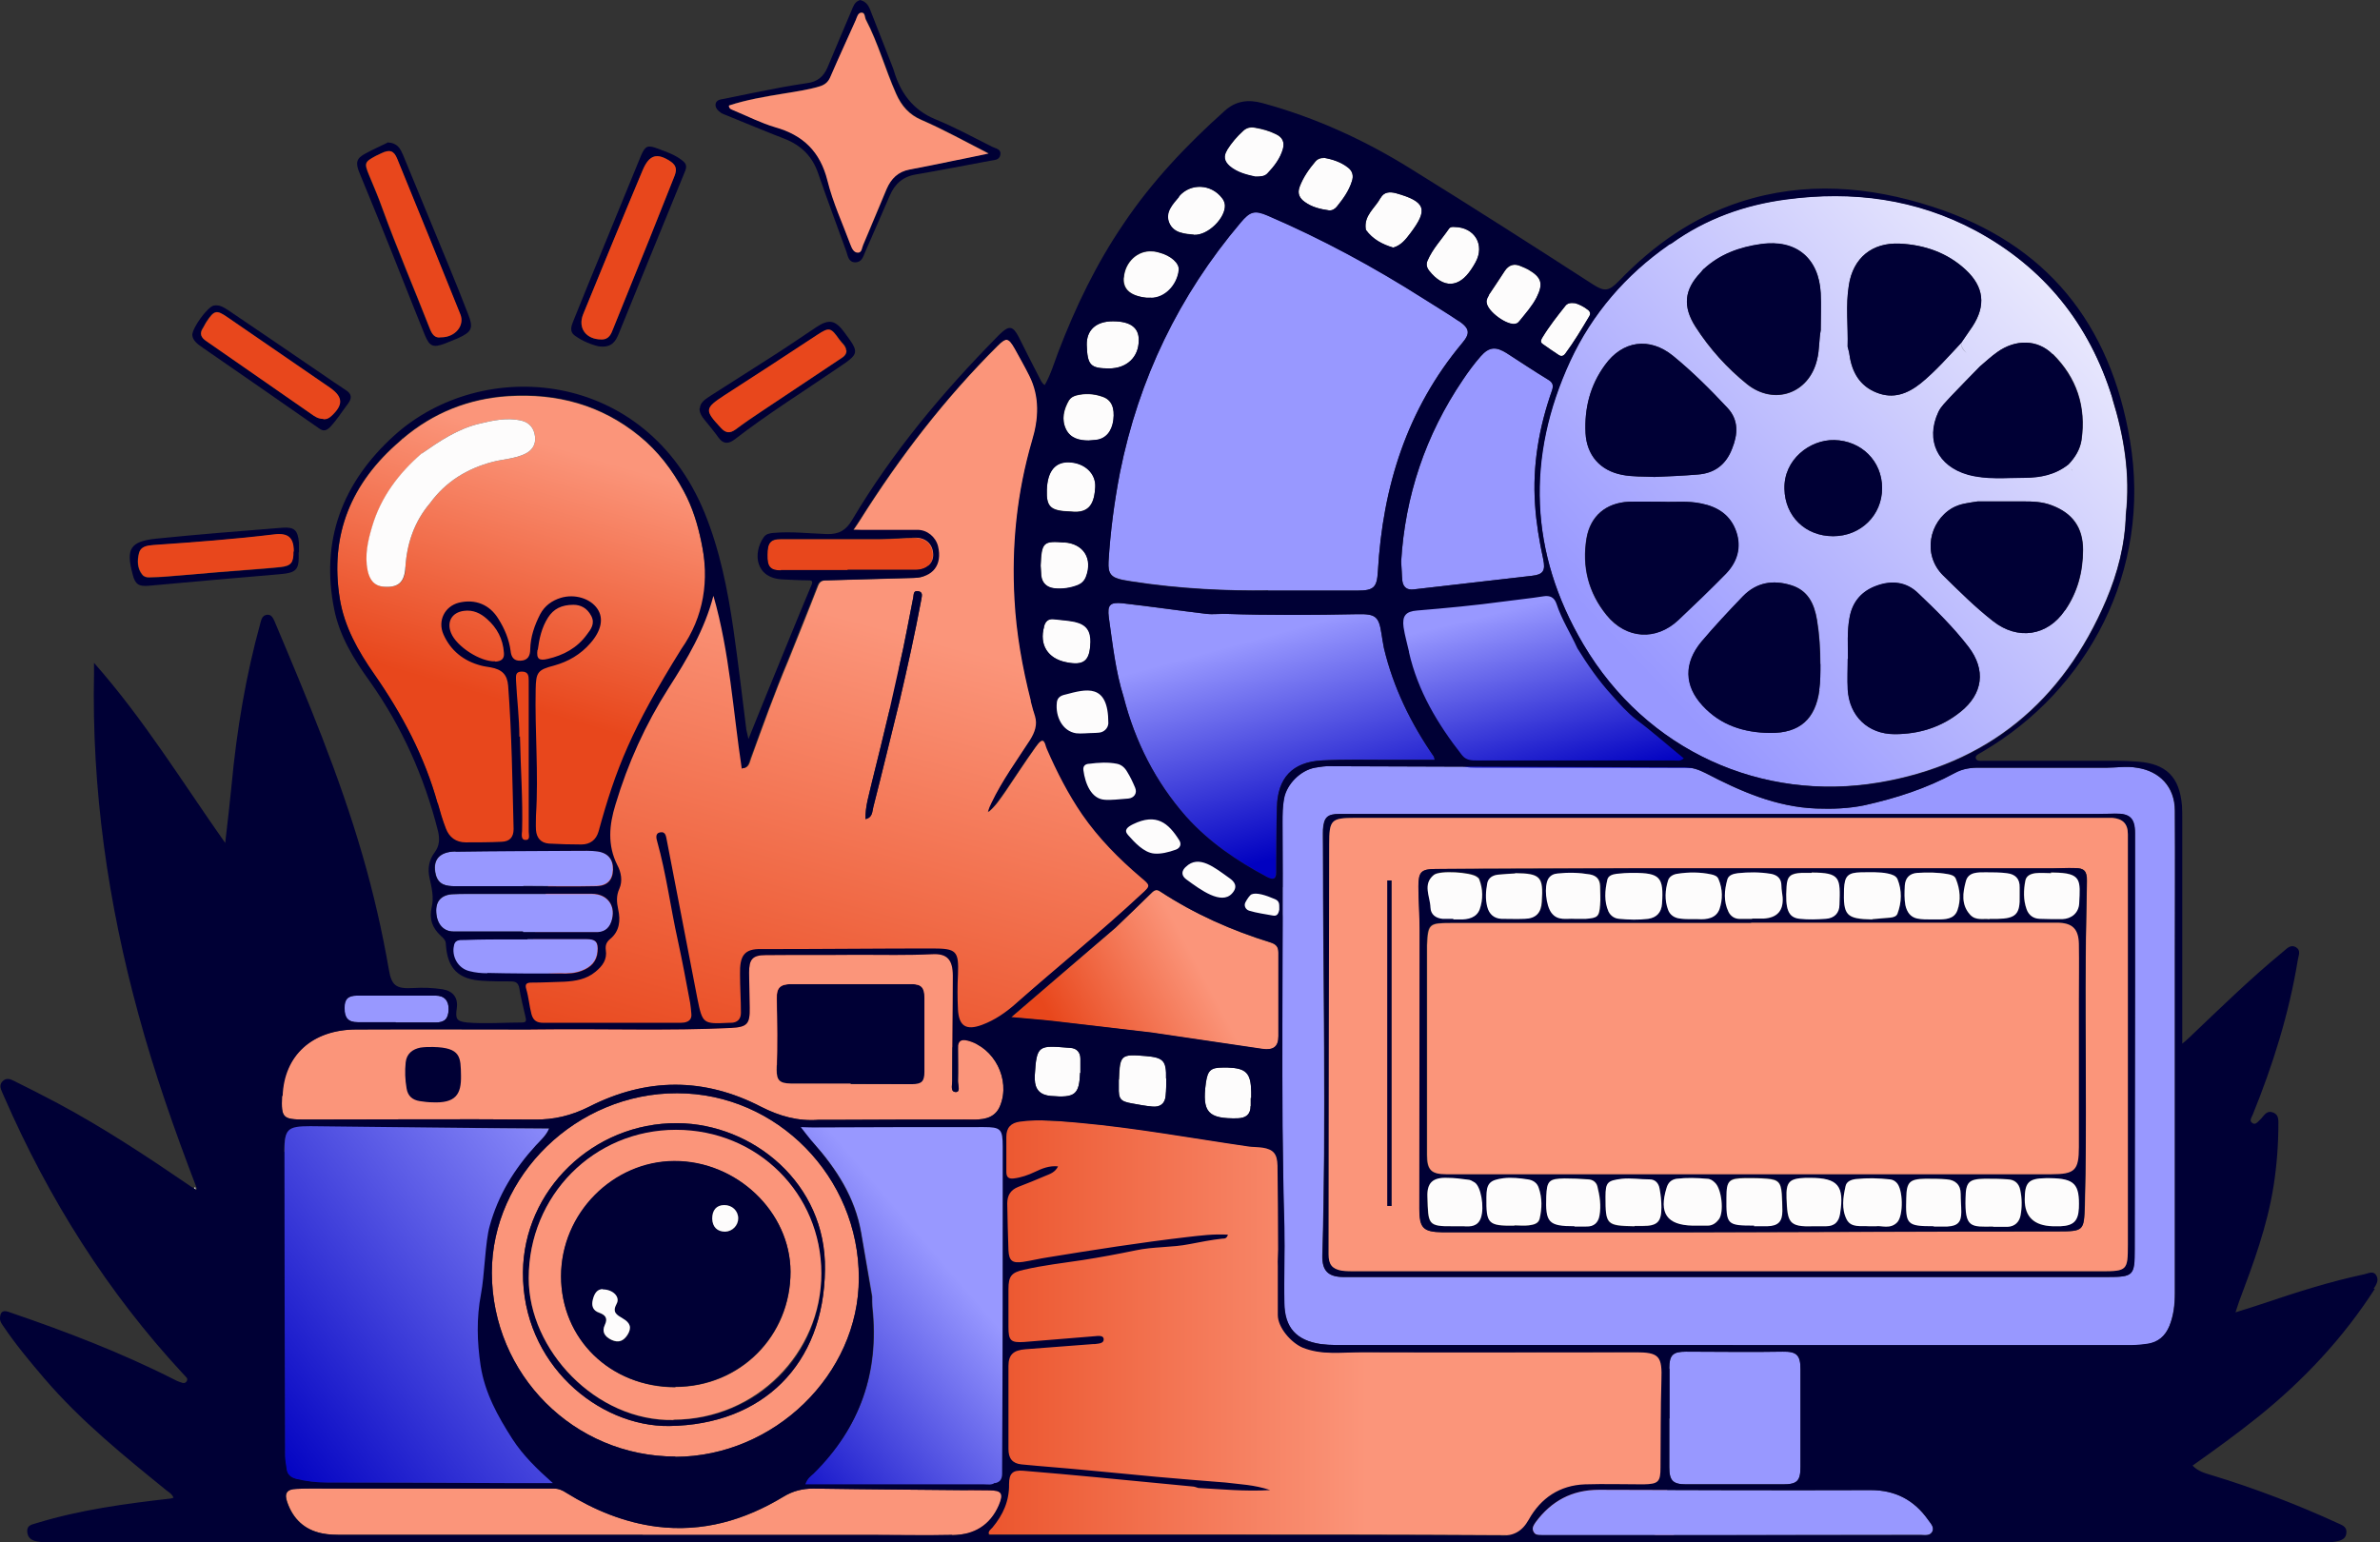 <svg xmlns="http://www.w3.org/2000/svg" width="793" height="514" viewBox="0 0 793 514" fill="none"><rect x="0" y="0" width="793" height="514" fill="#333333" stroke="none"/><g clip-path="url(#clip0_128_2087)"><path d="M545.113 450.534C514.695 450.534 484.377 450.635 453.959 450.534C447.513 450.534 440.865 451.542 434.519 449.024C430.591 447.513 426.26 442.275 426.159 438.145C426.159 432.706 426.159 397.655 425.958 388.288C425.958 384.359 424.649 382.949 421.023 382.345C419.411 382.043 417.799 382.143 416.188 381.942C397.453 379.222 378.82 375.798 359.984 374.086C353.437 373.481 327.169 372.373 320.521 373.28C317.499 373.683 324.973 506.899 321.448 511.129C320.944 511.734 329.465 510.062 329.767 511.371H398.058C432.304 511.371 466.449 511.371 500.694 511.573C505.126 511.573 517.183 512.469 519.399 508.541C523.428 501.289 531.627 505.731 540.087 505.428C546.634 505.126 549.646 512.993 556.193 512.993C561.128 512.993 553.977 493.654 554.078 488.819C554.178 479.15 554.078 469.581 554.38 459.912C554.682 451.652 553.675 450.444 545.516 450.444L545.113 450.544V450.534Z" fill="url(#paint0_linear_128_2087)"></path><path d="M334.874 381.942C334.874 376.201 334.159 375.496 328.438 375.496C310.056 375.496 291.664 375.496 273.171 375.596C271.328 375.596 265.818 373.582 265.002 375.596C264.388 377.208 269.706 379.323 270.824 380.633C278.691 389.396 284.925 398.964 286.96 410.749C288.189 417.799 289.408 424.951 290.636 432.001C290.636 433.21 290.636 434.419 290.737 435.627C293.084 457.182 286.648 475.715 270.925 490.924C270.008 491.73 267.531 493.543 266.815 495.558C287.242 495.558 309.391 496.031 329.405 496.031C330.634 496.031 331.963 495.608 333.091 494.702C335.75 494.097 334.562 491.317 334.562 489.404C334.562 453.546 334.663 417.588 334.763 381.731L334.864 381.932L334.874 381.942Z" fill="url(#paint1_linear_128_2087)"></path><path d="M348.804 228.339L354.445 253.419L362.805 270.139L387.985 294.011L425.958 309.925L429.987 296.63L405.813 287.363L377.712 256.945L369.352 226.728L348.804 228.339Z" fill="#FDFCFC"></path><path d="M286.456 0C288.37 0.403 289.277 1.612 289.881 3.122C292.399 9.669 295.018 16.116 297.536 22.663C297.637 22.965 297.737 23.267 297.838 23.569C300.054 31.023 304.184 36.663 311.738 39.786C318.184 42.404 324.429 45.829 330.674 48.951C331.883 49.556 333.696 49.657 333.293 51.671C332.89 53.484 331.178 53.282 329.868 53.585C321.71 55.096 313.551 56.707 305.292 58.117C300.86 58.822 298.14 61.24 296.428 65.269C293.709 71.614 290.888 77.96 288.169 84.204C287.564 85.615 287.162 87.327 285.046 87.428C282.73 87.428 282.528 85.413 282.025 83.902C278.902 75.24 275.679 66.679 272.657 57.916C270.744 52.175 267.017 48.448 261.376 46.232C254.829 43.714 248.383 40.994 241.937 38.376C241.433 38.174 240.829 37.973 240.325 37.67C239.318 36.965 238.311 36.059 238.412 34.749C238.613 33.239 240.124 33.138 241.232 32.937C247.577 31.627 254.024 30.318 260.369 29.109C263.189 28.605 266.11 28.102 268.931 27.699C272.255 27.296 274.37 25.584 275.679 22.562C278.298 16.216 281.017 9.972 283.636 3.727C284.241 2.317 284.643 0.705 286.356 0.101L286.456 0ZM242.944 35.152C243.045 36.26 243.851 36.462 244.455 36.663C249.088 38.577 253.52 40.994 258.355 42.304C267.621 45.023 273.362 50.462 275.78 60.031C277.593 67.283 280.816 74.233 283.435 81.384C283.938 82.694 284.543 84.003 285.953 84.104C287.262 84.104 287.262 82.492 287.665 81.586C290.385 75.341 292.903 69.096 295.522 62.851C296.932 59.427 299.349 57.11 303.176 56.405C308.112 55.498 312.947 54.491 317.781 53.484C321.508 52.779 325.134 51.973 329.465 51.067C321.609 47.038 314.457 43.109 307.105 39.886C303.076 38.174 300.457 35.253 298.644 31.123C295.018 22.965 292.701 14.403 288.572 6.446C288.169 5.64 288.269 4.13 287.162 4.13C285.953 4.13 285.651 5.64 285.248 6.547C282.428 12.893 279.607 19.137 276.787 25.483C276.082 27.195 274.873 28.102 273.161 28.706C269.233 29.915 265.204 30.519 261.074 31.123C255.031 32.131 248.987 33.138 243.045 35.052L242.944 35.152Z" fill="#000035"></path><path d="M129.026 47.44C132.552 47.642 133.357 49.556 134.264 51.57C139.401 64.06 144.538 76.549 149.675 88.938C151.79 94.075 153.905 99.313 155.919 104.55C157.833 109.385 157.229 110.594 152.595 112.709C151.085 113.313 149.675 113.918 148.164 114.522C144.336 115.932 143.128 115.429 141.617 111.802C136.581 99.413 131.746 86.924 126.71 74.535C124.393 68.794 121.976 63.053 119.659 57.311C118.45 54.29 118.753 52.779 121.573 51.268C124.292 49.757 127.113 48.548 129.127 47.541L129.026 47.44ZM146.955 112.407C151.588 112.407 154.811 108.479 153.301 104.752C146.351 87.427 139.3 70.204 132.249 52.88C131.141 50.16 129.731 49.757 127.012 51.066C126.407 51.369 125.702 51.671 125.098 51.973C121.371 53.987 121.271 54.39 122.882 58.319C124.393 62.045 126.005 65.671 127.314 69.398C132.149 82.895 137.89 96.09 143.128 109.486C143.833 111.299 144.84 112.709 146.854 112.407H146.955Z" fill="#000035"></path><path d="M199.532 115.429C197.216 114.925 194.093 113.716 191.475 111.803C189.662 110.493 190.367 108.58 191.072 106.867C194.396 98.608 197.719 90.449 201.144 82.19C205.274 72.118 209.403 62.045 213.533 51.973C214.943 48.649 215.749 48.246 218.972 49.455C221.893 50.563 224.814 51.469 227.332 53.484C228.641 54.491 228.944 55.398 228.239 57.11C220.785 75.24 213.432 93.37 206.079 111.4C205.072 113.817 203.763 115.932 199.633 115.429H199.532ZM200.338 113.112C202.957 113.213 203.662 111.299 204.367 109.385C208.396 99.414 212.425 89.442 216.454 79.471C219.173 72.722 221.792 65.974 224.512 59.225C225.318 57.11 225.72 55.398 223.404 53.786C218.972 50.865 216.353 51.469 214.137 56.707C207.49 72.722 200.842 88.737 194.295 104.752C192.381 109.285 195.302 113.112 200.338 113.112Z" fill="#000035"></path><path d="M64.06 111.702C64.06 109.184 69.197 102.234 71.211 101.831C73.326 101.428 74.837 102.637 76.449 103.644C86.924 110.695 97.299 117.846 107.673 124.897C110.191 126.609 112.608 128.321 115.126 129.933C117.242 131.242 117.342 132.652 115.932 134.566C113.918 137.185 112.206 140.005 109.889 142.422C108.68 143.53 107.774 143.833 106.263 142.725C93.471 133.76 80.579 124.897 67.787 116.033C66.074 114.824 64.261 113.716 64.06 111.601V111.702ZM107.673 139.602C108.781 139.703 109.687 139.199 110.493 138.393C114.321 134.868 114.119 132.149 109.889 129.127C98.507 121.271 87.126 113.515 75.744 105.658C72.118 103.14 71.312 103.342 68.794 107.069C68.391 107.774 68.089 108.479 67.585 109.184C66.276 111.098 66.981 112.407 68.693 113.616C80.377 121.673 92.061 129.832 103.644 137.89C104.752 138.696 105.961 139.602 107.572 139.501L107.673 139.602Z" fill="#000035"></path><path d="M99.514 184.021C99.716 189.964 98.91 190.87 92.967 191.374C78.463 192.582 64.06 193.892 49.556 195.201C46.232 195.503 45.023 194.698 44.217 191.474C41.901 182.913 43.311 180.395 52.175 179.488C66.074 178.078 80.075 176.97 94.075 175.862C98.104 175.56 99.212 176.668 99.615 180.798V184.122L99.514 184.021ZM97.802 183.82C97.802 179.186 95.888 177.575 91.154 178.179C77.859 179.791 64.463 180.697 51.067 181.704C48.951 181.805 46.836 182.107 46.232 184.424C45.628 186.841 45.628 189.46 47.34 191.575C47.843 192.18 48.649 192.482 49.455 192.482C51.57 192.482 53.585 192.381 55.7 192.18C61.24 191.676 66.88 191.172 72.42 190.769C79.37 190.165 86.42 189.762 93.37 189.057C96.996 188.654 97.701 187.546 97.701 183.92L97.802 183.82Z" fill="#000035"></path><path d="M233.174 136.178C233.275 133.962 235.188 132.954 236.8 131.846C243.347 127.616 249.995 123.486 256.542 119.256C261.779 115.932 266.916 112.407 272.053 108.982C276.183 106.263 278.298 106.666 281.219 110.594C286.456 117.645 286.456 117.745 279.104 122.681C267.621 130.537 255.837 137.89 244.757 146.451C242.743 147.962 241.03 148.063 239.419 145.847C237.908 143.732 236.196 141.717 234.584 139.703C233.778 138.696 233.073 137.588 233.073 136.077L233.174 136.178ZM282.025 116.839C282.025 115.227 280.615 114.321 279.708 113.112C276.888 109.083 276.384 108.982 272.355 111.601C262.081 118.35 251.808 125.098 241.433 131.746C234.786 135.976 234.786 136.681 240.225 142.523C241.836 144.235 243.246 144.437 245.16 143.127C247.98 141.012 250.901 139.099 253.822 137.084C262.384 131.343 270.945 125.702 279.507 119.961C280.615 119.256 282.025 118.652 282.125 116.839H282.025Z" fill="#000035"></path><path d="M577.345 448.218H444.894C443.282 448.218 441.671 448.117 440.059 447.916C431.901 446.707 427.972 442.477 427.872 434.217C427.67 425.756 428.073 417.396 427.872 408.936C426.562 364.013 427.57 319.091 427.267 274.168C427.267 271.449 427.267 268.729 427.771 266.11C428.677 261.276 433.21 256.743 438.045 255.837C439.858 255.534 441.671 255.232 443.383 255.333C482.766 255.434 522.048 255.635 561.431 255.736C563.949 255.736 566.064 256.542 568.28 257.65C579.863 263.693 591.748 268.931 605.144 269.434C610.583 269.636 616.022 269.434 621.26 268.326C631.635 266.01 641.707 262.787 651.175 257.65C653.894 256.139 656.815 255.736 659.938 255.837H701.738C705.162 255.837 708.486 255.232 711.911 255.837C719.566 256.945 724.602 262.283 724.602 270.139C724.703 286.255 724.602 302.471 724.602 318.587V431.095C724.602 434.822 724.199 438.448 722.789 441.973C721.379 445.397 718.961 447.513 715.235 448.016C713.623 448.218 712.012 448.419 710.4 448.419H577.345V448.218ZM575.632 271.247H446.203C442.174 271.247 441.066 272.456 440.764 276.384C440.664 278.197 440.764 280.01 440.764 281.823C440.764 327.35 441.872 372.877 440.563 418.404C440.462 423.44 442.477 425.555 447.613 425.555H701.939C710.904 425.555 711.206 425.152 711.206 416.288C711.206 385.669 711.306 355.15 711.306 324.53V277.593C711.306 272.657 709.493 271.046 704.457 271.147C701.939 271.147 699.421 271.247 696.903 271.247H575.532H575.632Z" fill="#9898FF"></path><path d="M422.533 196.712C409.036 196.914 392.921 196.209 376.906 193.691C375.899 193.489 374.891 193.389 373.985 193.187C370.157 192.381 369.15 191.072 369.352 187.144C369.956 177.172 371.265 167.201 373.179 157.33C379.424 126.206 392.82 98.407 413.368 74.132C416.49 70.406 418.001 69.902 422.433 71.816C440.462 79.572 457.786 88.939 474.406 99.515C478.334 102.033 482.262 104.349 486.09 106.968C489.716 109.486 489.917 111.098 487.198 114.321C468.765 136.379 460.707 162.164 459.096 190.468C458.794 195.806 457.686 196.813 452.247 196.813H422.533V196.712Z" fill="#9898FF"></path><path d="M200.177 239.258C198.465 239.258 173.324 326.343 173.828 327.954C174.634 330.674 175.359 334.975 176.165 337.694C176.769 340.011 176.779 348.351 178.995 348.351C193.902 348.351 187.939 355.754 202.846 355.754C203.551 355.754 224.512 348.2 225.217 348.099C226.828 347.797 250.176 362.855 255.625 355.754C256.975 353.991 320.964 349.559 326.303 347.646C330.634 346.034 335.609 337.12 339.024 334.098C352.823 321.911 367.226 310.328 380.723 297.737C383.946 294.816 383.846 294.816 380.622 292.097L380.421 292.198C373.068 286.053 366.32 279.204 360.881 271.247C356.147 264.398 352.42 256.945 349.096 249.39C347.686 246.167 347.082 246.066 345.067 248.987C341.643 253.822 338.42 258.757 335.096 263.693C333.383 266.11 331.772 268.628 329.455 270.542C329.657 269.434 330.16 268.427 330.664 267.42C334.189 259.966 339.024 253.318 343.456 246.57C345.571 243.347 346.276 240.426 344.463 237.001C344.161 235.793 343.959 234.685 343.657 233.476C340.837 222.396 338.822 211.115 338.218 199.734C337.211 181.805 338.923 164.179 344.06 146.854C346.175 139.501 346.679 132.249 343.153 125.199C341.643 122.177 339.93 119.256 338.319 116.234C336.204 112.407 335.398 112.306 332.376 115.328C314.85 132.753 299.843 152.293 286.648 173.244C286.043 174.251 285.338 175.258 284.432 176.567C291.885 176.567 294.242 179.287 301.192 179.287C305.322 179.287 307.195 178.713 308.102 182.641C309.512 188.785 311.023 192.381 304.778 192.582C295.109 192.885 285.54 193.187 275.971 193.388C274.561 193.388 273.352 193.388 272.647 195.101C269.424 203.461 266 211.821 262.676 220.181C258.143 230.857 254.215 241.836 250.287 252.714C249.783 254.124 249.582 255.837 247.567 256.038C244.546 236.598 243.438 217.058 238.099 198.223L200.167 239.258H200.177ZM299.752 233.577C296.831 245.361 294.011 257.146 290.989 268.931C290.586 270.441 290.788 272.456 288.37 272.959C288.269 268.729 289.579 264.801 290.485 260.772C292.5 252.815 294.414 244.757 296.327 236.8C296.529 235.793 297.637 234.886 297.737 233.778C299.752 230.051 298.845 225.519 299.752 221.49C301.464 214.137 302.774 206.583 304.284 199.129C304.486 198.021 304.284 196.712 305.997 197.014C307.508 197.316 307.205 198.424 307.004 199.633C304.889 211.015 302.371 222.296 299.752 233.577C300.242 233.53 300.242 233.53 299.752 233.577Z" fill="url(#paint2_linear_128_2087)"></path><path d="M228.641 216.655C236.196 205.878 236.397 193.489 233.678 180.697C232.469 174.855 230.757 169.215 227.836 163.776C224.008 156.624 219.274 150.379 213.029 145.343C200.338 134.969 185.532 131.041 169.416 132.048C156.222 132.854 144.336 137.588 134.163 146.25H133.962V146.451C133.66 146.653 133.458 146.854 133.257 147.056C117.04 160.955 109.788 178.28 113.213 199.633C114.724 209 119.256 217.159 124.695 224.814C133.962 238.109 141.516 252.311 145.847 268.024C146.653 270.945 147.559 273.765 148.567 276.585C149.675 279.607 151.024 282.951 154.348 282.85C158.377 282.85 180.194 281.42 182.913 281.622C186.539 281.823 190.165 281.924 193.69 281.924C196.611 281.924 198.727 280.514 199.432 277.593C205.173 256.642 214.641 237.404 225.821 218.871C226.224 218.166 228.641 216.857 228.641 216.857V216.655ZM135.17 189.057C134.868 193.993 132.854 195.906 127.918 195.503C124.897 195.302 123.285 193.388 122.58 190.064C121.573 185.028 122.681 180.193 124.091 175.46C127.012 165.589 132.954 157.732 140.609 151.085C146.552 146.955 152.495 142.926 159.646 141.214C164.179 140.106 168.812 139.098 173.546 140.106C176.568 140.811 177.978 142.825 178.28 145.545C178.582 148.164 177.273 150.178 174.855 151.286C171.431 152.898 167.704 152.998 164.179 153.905C155.718 156.121 148.567 160.452 143.329 167.603C138.091 173.747 135.573 180.999 135.07 189.057H135.17ZM145.243 168.51C145.545 168.61 145.847 168.812 146.149 168.913C145.847 168.711 145.545 168.61 145.243 168.51Z" fill="url(#paint3_linear_128_2087)"></path><path d="M225.015 485.385C191.273 485.385 163.977 458.089 163.876 424.145C163.876 391.712 192.18 364.215 225.62 364.315C258.858 364.315 286.255 392.216 286.154 425.958C286.154 457.988 257.952 485.385 225.015 485.485V485.385ZM274.873 423.037C275.276 394.432 250.901 374.488 225.72 374.287C197.619 374.086 174.452 396.648 174.251 423.944C174.049 454.563 199.532 475.514 223.001 475.212C253.923 474.809 274.571 454.866 274.873 423.037Z" fill="#FB957A"></path><path d="M703.853 132.652C696.198 107.874 681.09 89.14 658.225 76.751C638.484 66.175 617.231 63.456 595.273 66.376C581.374 68.189 568.38 72.823 556.898 81.082C556.596 81.284 556.193 81.384 555.891 81.586C541.588 91.557 530.408 104.551 523.156 120.163C508.349 152.193 509.558 184.122 527.487 214.641C548.639 250.498 587.216 267.218 625.793 260.772C662.053 254.729 687.334 233.778 701.738 199.935C705.565 190.87 708.083 181.402 708.285 171.431C706.774 170.927 705.565 170.021 704.357 169.013C705.464 170.021 706.673 170.927 708.285 171.431C709.796 158.135 707.68 145.343 703.752 132.652H703.853ZM684.01 117.947C691.968 125.803 695.191 135.473 693.579 146.653C693.076 149.775 691.464 152.394 689.248 154.711C689.248 155.416 689.651 155.919 690.054 156.322C690.255 156.524 690.457 156.624 690.557 156.826C690.356 156.624 690.155 156.524 690.054 156.322C689.651 155.919 689.349 155.416 689.248 154.711C684.917 158.135 679.982 159.142 674.643 159.142C668.398 159.142 662.053 159.848 655.808 158.135C645.736 155.315 641.505 146.653 645.937 137.185C646.844 135.271 648.556 133.76 649.966 132.149C653.189 128.724 656.513 125.4 659.736 122.076C661.65 120.465 663.463 118.753 665.477 117.342C671.521 113.011 678.874 113.011 683.91 118.047L684.01 117.947ZM616.022 95.083C617.432 85.917 623.778 80.78 632.944 81.183C641.203 81.586 648.858 84.204 655.002 89.946C661.046 95.586 661.751 101.831 657.218 108.781C656.009 110.594 654.7 112.407 653.491 114.22C653.491 115.832 654.297 116.738 655.304 117.645C654.297 116.839 653.391 115.832 653.491 114.22C649.16 118.853 644.93 123.688 639.995 127.717C635.563 131.242 630.829 133.055 625.289 130.839C619.648 128.623 617.03 123.99 616.224 118.148C616.123 117.242 615.821 116.436 615.62 115.529C615.821 108.781 614.914 101.932 616.022 95.183V95.083ZM586.813 81.384C598.396 79.773 606.051 86.017 606.655 97.802C606.857 101.932 606.655 105.961 606.655 110.09C606.051 113.313 606.252 116.637 605.446 119.86C602.828 131.141 591.245 135.271 582.179 128.12C575.431 122.681 569.69 116.335 564.956 108.982C560.625 102.234 561.128 96.593 566.668 90.852C566.97 90.55 567.272 90.046 567.575 89.744C573.014 84.708 579.561 82.391 586.712 81.384H586.813ZM534.739 121.673C540.581 113.515 549.545 112.206 557.402 118.551C563.949 123.889 569.891 129.832 575.632 135.976C579.359 140.005 579.057 144.739 577.143 149.473C575.129 154.811 571.301 157.732 565.661 158.135C560.826 158.538 556.092 158.74 551.257 158.941C547.631 158.74 544.005 158.941 540.48 158.236C533.127 156.826 528.695 151.689 528.293 144.336C527.89 136.077 529.803 128.422 534.739 121.673ZM535.243 204.971C529.199 197.518 526.983 188.856 528.595 179.287C529.904 171.934 535.041 167.603 542.595 167.2C546.02 167.1 549.444 167.2 554.178 167.2C557.502 167.402 562.236 166.797 566.87 167.805C572.309 168.913 576.539 171.632 578.453 177.172C580.266 182.51 578.755 187.345 574.927 191.273C569.79 196.511 564.553 201.547 559.215 206.583C551.761 213.634 541.79 213.029 535.243 204.971ZM606.252 229.951C604.943 239.62 599.705 244.354 589.834 244.253C581.172 244.153 573.417 241.735 567.373 235.188C561.128 228.44 561.128 220.886 566.97 213.835C571.402 208.598 576.035 203.662 580.769 198.727C585.403 193.993 590.842 193.187 596.784 195C602.425 196.712 604.54 201.144 605.446 206.583C606.252 211.418 606.554 216.353 606.554 221.289C606.554 224.21 606.554 227.131 606.152 229.951H606.252ZM610.785 178.683C601.518 178.683 594.77 172.035 594.568 162.97C594.266 153.099 603.13 146.451 611.188 146.653C620.152 146.854 627.102 153.603 627.102 162.668C627.102 171.733 619.951 178.683 610.785 178.683ZM653.29 237.203C646.944 242.34 639.491 244.656 631.332 244.656C622.469 244.656 616.224 238.613 615.72 229.749C615.519 226.325 615.72 222.9 615.72 219.576C615.72 215.044 615.418 210.511 616.224 206.079C617.13 200.64 620.253 197.014 625.39 195.201C630.426 193.388 635.261 193.993 639.088 197.719C645.031 203.36 650.873 209.101 655.909 215.648C661.751 223.303 660.743 231.26 653.189 237.304L653.29 237.203ZM688.039 203.36C682.197 212.022 672.226 213.432 664.067 206.986C658.125 202.353 652.786 197.014 647.448 191.777C640.498 184.928 642.714 173.848 650.47 169.316C653.088 167.805 655.909 167.603 658.93 167.1H674.24C677.464 167.1 680.586 167.2 683.708 168.409C690.658 171.028 694.083 175.863 694.083 183.215C694.083 190.568 692.27 197.317 688.14 203.36H688.039Z" fill="url(#paint4_linear_128_2087)"></path><path d="M214.037 511.472H114.421C112.004 511.472 109.587 511.472 107.27 510.968C101.428 509.76 97.701 506.134 95.788 500.695C94.68 497.673 95.586 496.263 98.809 496.162C102.637 495.961 106.464 496.061 110.292 496.061H184.625C186.237 496.061 187.546 496.666 188.755 497.471C198.022 503.213 207.993 507.342 218.871 508.752C234.181 510.666 248.081 506.637 261.074 498.781C264.197 496.867 267.42 496.061 271.046 496.061C290.586 496.363 310.126 496.464 329.767 496.666C333.897 496.666 334.501 497.774 332.89 501.601C329.969 508.35 324.53 511.472 317.479 511.573C308.515 511.774 299.651 511.573 290.687 511.573H214.238L214.037 511.472Z" fill="#FB957A"></path><path d="M466.852 187.144C468.161 165.387 474.909 145.041 487.399 126.609C489.212 123.889 491.227 121.17 493.342 118.753C496.162 115.529 498.479 115.429 502.105 117.745C506.637 120.666 511.17 123.688 515.803 126.508C517.314 127.415 517.717 128.321 517.112 130.134C512.781 142.422 510.565 155.114 511.472 168.208C511.875 174.352 512.882 180.294 514.191 186.338C514.997 190.165 514.191 191.475 510.465 191.877C497.371 193.388 484.176 194.899 471.082 196.41C468.866 196.712 467.557 195.705 467.254 193.59C467.053 191.575 467.053 189.561 466.852 187.144Z" fill="#9898FF"></path><path d="M556.193 472.492V455.973C556.193 451.541 557.402 450.434 561.733 450.434C572.51 450.434 583.187 450.635 593.964 450.434C598.698 450.333 599.907 451.642 599.907 456.275V488.809C599.907 493.543 598.799 494.651 594.065 494.651H561.833C557.402 494.651 556.193 493.442 556.193 488.91V472.693H556.294L556.193 472.492Z" fill="#9898FF"></path><path d="M477.73 252.11C470.075 241.03 464.233 229.044 461.11 215.95C460.808 214.339 460.607 212.828 460.305 211.216C459.499 205.475 458.391 204.569 452.448 204.669C437.743 204.971 422.936 205.072 408.231 204.569C406.115 204.569 404 204.871 401.986 204.569C392.619 203.461 383.352 202.151 374.086 201.043C369.855 200.54 368.949 201.547 369.452 205.777C370.661 214.641 371.668 223.706 374.388 232.267C378.215 247.174 384.964 260.47 395.137 272.053C402.792 280.614 412.159 286.96 422.231 292.298C424.246 293.406 425.152 293.003 425.253 290.687V288.269C425.253 281.823 425.253 275.478 425.454 269.031C425.757 259.261 430.591 254.024 440.361 253.419C447.916 253.016 455.571 253.218 463.225 253.218H478.032C477.931 252.613 477.931 252.311 477.73 252.11Z" fill="url(#paint5_linear_128_2087)"></path><path d="M577.043 511.573H513.889C512.681 511.573 511.472 511.673 510.868 510.263C510.364 509.055 511.069 508.148 511.673 507.241C516.911 500.191 523.76 496.464 532.724 496.464C562.941 496.565 593.058 496.666 623.274 496.565C631.534 496.565 637.779 499.889 642.412 506.436C643.218 507.644 644.628 508.853 643.822 510.465C643.016 511.875 641.304 511.472 639.995 511.472C619.044 511.472 577.043 511.573 577.043 511.573Z" fill="#9898FF"></path><path d="M548.145 241.524C544.811 239.046 542.112 235.823 539.422 232.801C534.789 227.745 530.811 222.034 527.154 216.111C524.677 210.834 521.453 205.888 519.731 200.288C518.976 198.032 517.475 197.276 514.997 197.599C510.364 198.354 505.63 198.888 501.007 199.432C490.673 200.832 480.338 201.799 470.004 202.665C466.026 202.987 464.626 204.599 465.27 208.587C465.703 211.498 466.559 214.399 467.204 217.31C470.326 231.2 477.427 242.934 486.039 253.913C487.55 255.746 489.373 255.847 491.529 255.847H561.612C562.579 255.847 563.767 256.28 565.057 255.091C559.356 250.458 553.967 245.613 548.155 241.312V241.524H548.145Z" fill="url(#paint6_linear_128_2087)"></path><path d="M425.958 317.58C425.958 315.666 425.253 314.76 423.44 314.155C410.447 310.126 398.058 304.587 386.575 297.133C385.568 296.428 384.863 296.529 383.956 297.335C379.827 301.263 375.798 305.292 371.668 309.22C360.286 318.99 348.804 328.76 336.919 339.034C342.156 339.538 346.588 339.84 351.02 340.343C361.898 341.552 372.877 342.861 383.755 344.171C396.043 345.984 408.331 347.797 420.62 349.61C424.246 350.113 425.958 348.905 425.958 345.379V317.58Z" fill="url(#paint7_linear_128_2087)"></path><path d="M174.251 310.429H151.085C147.761 310.429 145.545 307.911 145.343 303.982C145.142 300.457 146.955 298.342 150.581 298.04C152.394 297.939 154.207 297.939 156.02 297.939H197.216C202.554 297.939 205.475 302.169 203.662 307.306C202.756 309.824 200.943 310.832 198.324 310.731H174.251V310.429Z" fill="#9898FF"></path><path d="M174.452 295.32H151.588C148.768 295.32 146.149 294.917 145.243 291.493C144.034 286.658 146.351 283.838 151.79 283.737C165.186 283.536 178.683 283.536 192.079 283.435C194.396 283.435 196.712 283.334 198.928 283.636C202.554 284.14 204.266 286.356 204.166 289.78C204.065 293.205 202.252 295.219 198.324 295.219C190.266 295.421 182.309 295.219 174.251 295.219L174.452 295.32Z" fill="#9898FF"></path><path d="M282.327 190.165H260.067C256.542 190.165 255.534 188.856 255.635 184.928C255.635 180.999 256.642 179.69 260.168 179.69H293.205C297.133 179.69 300.961 179.287 304.889 179.287C308.515 179.287 310.831 181.604 310.831 185.028C310.831 187.949 308.515 189.964 304.889 189.964H282.327V190.165Z" fill="#E8471C"></path><path d="M175.661 312.846H195.201C198.425 312.846 199.331 313.853 199.029 317.076C198.727 320.4 196.712 322.314 193.791 323.422C191.475 324.328 189.057 324.429 186.64 324.328C178.481 324.328 172.629 326.212 164.471 326.011C162.456 326.011 157.491 324.963 155.577 324.459C151.749 323.553 150.279 318.486 151.185 314.76C151.689 312.645 153.603 313.148 154.912 313.047C160.049 312.846 165.186 312.846 170.222 312.846H175.661Z" fill="#9898FF"></path><path d="M131.746 340.645H119.155C115.932 340.645 114.724 339.235 114.724 335.911C114.724 332.99 115.832 331.782 118.954 331.782H145.142C148.063 331.782 149.574 333.494 149.473 336.415C149.372 339.537 148.164 340.746 145.041 340.746H131.847V340.645H131.746Z" fill="#9898FF"></path><path d="M372.877 359.783C373.179 351.524 373.481 351.221 381.841 351.926C387.784 352.43 388.69 353.538 388.59 359.38C388.59 361.294 388.59 363.207 388.388 365.121C388.187 367.841 386.475 369.049 383.856 368.747C381.64 368.546 379.525 368.143 377.309 367.74C373.28 367.035 372.675 366.33 372.776 362.2V359.783H372.877Z" fill="#FDFCFC"></path><path d="M416.691 365.826V368.546C416.691 371.366 415.181 372.575 412.36 372.675C402.489 372.877 400.475 370.661 401.784 360.891C402.389 356.66 403.396 355.754 407.526 355.754H409.036C415.181 355.955 416.792 357.567 416.893 363.812V365.927H416.792L416.691 365.826Z" fill="#FDFCFC"></path><path d="M495.155 100.723C495.155 99.917 495.457 99.212 495.96 98.507C497.774 95.888 499.486 93.169 501.299 90.449C502.709 88.233 504.623 87.73 506.939 88.838C507.644 89.14 508.45 89.442 509.155 89.845C513.688 92.464 514.292 94.579 511.975 99.212C510.465 102.133 508.349 104.45 506.335 106.968C506.033 107.371 505.63 107.774 505.227 107.874C502.508 108.982 495.255 103.644 495.356 100.723H495.155Z" fill="#FDFCFC"></path><path d="M464.233 82.593C460.506 81.485 457.384 79.773 455.168 76.751C455.168 76.751 455.067 76.55 455.067 76.449C454.362 71.816 458.189 69.398 460.002 65.974C461.11 63.959 463.024 63.858 465.039 64.362C475.212 67.182 475.816 69.902 469.974 77.657C468.463 79.672 466.851 81.787 464.233 82.492V82.593Z" fill="#FDFCFC"></path><path d="M418.202 58.923C415.483 58.319 412.26 57.614 409.641 55.398C407.828 53.786 407.526 52.074 408.835 50.059C410.346 47.642 412.159 45.527 414.274 43.613C415.382 42.606 416.691 42.304 418.202 42.606C420.519 43.009 422.836 43.613 425.051 44.721C427.267 45.728 428.073 47.34 427.469 49.657C426.562 52.88 424.548 55.498 422.231 57.916C421.325 58.822 420.116 58.923 418.303 58.923H418.202Z" fill="#FDFCFC"></path><path d="M484.68 75.643C491.327 75.744 494.853 81.586 491.629 87.427C491.227 88.233 490.723 88.938 490.219 89.744C486.09 95.989 480.953 96.19 476.219 90.248C475.413 89.24 475.111 88.133 475.614 86.924C477.327 82.895 480.348 79.773 482.766 76.247C483.169 75.643 483.874 75.542 484.68 75.643Z" fill="#FDFCFC"></path><path d="M370.862 107.069C376.604 107.069 379.525 109.184 379.424 113.414C379.424 119.055 375.395 122.781 369.553 122.781C363.308 122.781 362.301 121.673 362.099 114.925C361.999 109.99 365.222 107.069 370.762 107.069H370.862Z" fill="#FDFCFC"></path><path d="M441.066 52.578C443.987 53.081 446.808 53.988 449.225 55.901C450.736 57.11 451.038 58.722 450.434 60.434C449.426 63.657 447.513 66.276 445.398 68.895C444.692 69.701 443.887 70.204 442.779 70.103C439.858 69.701 437.038 68.996 434.721 67.283C433.009 66.075 432.203 64.463 433.009 62.348C434.217 59.125 436.131 56.405 438.347 53.786C439.052 52.98 439.958 52.678 441.066 52.678V52.578Z" fill="#FDFCFC"></path><path d="M397.755 78.161C394.835 77.859 391.007 77.758 389.496 74.132C388.086 70.607 390.705 67.988 392.82 65.47C396.648 60.938 403.597 61.24 407.223 66.075C407.727 66.679 408.029 67.485 408.13 68.29C408.432 72.521 402.59 78.463 397.856 78.262L397.755 78.161Z" fill="#FDFCFC"></path><path d="M383.554 99.212H382.043C376.704 98.608 374.186 96.392 374.488 92.564C374.891 87.327 379.122 83.399 383.956 83.802C384.762 83.802 385.568 84.003 386.273 84.204C390.201 85.212 393.122 87.831 392.82 90.147C392.216 95.183 388.086 99.414 383.453 99.313L383.554 99.212Z" fill="#FDFCFC"></path><path d="M359.884 357.466C359.581 364.718 358.272 365.927 350.113 365.222C346.588 364.92 344.876 363.107 344.775 359.682V358.474C345.379 347.898 346.085 348.401 356.66 349.207C358.675 349.308 359.984 350.617 359.984 352.833V357.567L359.884 357.466Z" fill="#FDFCFC"></path><path d="M356.761 170.423C350.013 170.222 348.603 168.913 348.804 163.171C349.005 156.926 351.624 153.804 356.258 154.006C361.394 154.207 365.222 157.732 364.92 162.366C364.618 167.1 363.409 171.229 356.761 170.423Z" fill="#FDFCFC"></path><path d="M362.805 146.854C359.682 146.854 356.761 146.149 355.25 143.128C353.639 139.804 354.445 136.48 356.258 133.357C356.761 132.552 357.567 132.149 358.473 131.847C361.495 131.041 364.517 131.242 367.337 132.249C370.359 133.257 371.467 135.976 370.963 140.005C370.46 143.833 368.445 146.25 365.222 146.653C364.416 146.754 363.61 146.754 362.704 146.854H362.805Z" fill="#FDFCFC"></path><path d="M346.79 188.453C347.092 180.697 347.696 180.194 354.747 180.798C361.092 181.302 364.215 186.237 361.898 192.28C361.394 193.59 360.488 194.496 359.279 195C356.761 196.007 354.042 196.41 351.322 196.108C348.905 195.806 347.293 194.396 346.991 191.878C346.89 190.467 346.79 189.057 346.79 188.554V188.453Z" fill="#FDFCFC"></path><path d="M363.308 214.238C363.107 220.281 361.092 221.893 355.25 220.684C349.106 219.476 346.185 214.842 347.898 208.799C348.3 207.187 349.207 206.08 351.121 206.281C353.538 206.583 355.955 206.684 358.272 207.187C362.1 208.094 363.51 210.209 363.409 214.137L363.308 214.238Z" fill="#FDFCFC"></path><path d="M176.064 252.412V277.291C176.064 278.298 176.668 280.111 174.956 280.01C173.445 280.01 173.747 278.197 173.848 276.989C174.15 266.513 173.344 256.038 173.143 245.462C173.143 239.217 172.337 232.872 172.035 226.627C172.035 225.217 171.733 223.706 173.949 223.706C176.165 223.706 176.265 225.116 176.265 226.728V252.211L176.064 252.412Z" fill="#E8471C"></path><path d="M524.767 101.025C525.976 101.328 527.688 102.133 529.199 103.342C529.904 103.946 530.005 104.651 529.501 105.457C526.983 109.688 524.465 113.918 521.544 117.846C520.94 118.652 520.235 118.853 519.429 118.35C517.616 117.141 515.803 115.932 513.99 114.623C513.083 114.019 513.486 113.213 513.889 112.508C516.206 108.68 518.925 105.256 521.645 101.831C522.249 101.126 523.156 100.824 524.767 101.025Z" fill="#FDFCFC"></path><path d="M65.067 395.64C65.067 395.842 65.269 396.245 65.067 396.345C64.765 396.547 64.664 396.345 64.564 396.043C64.664 395.943 64.866 395.741 64.966 395.64H65.067Z" fill="#FDFCFC"></path><path d="M242.944 35.153C248.786 33.239 254.829 32.231 260.974 31.224C265.002 30.519 269.031 30.016 273.06 28.807C274.873 28.303 275.981 27.296 276.686 25.584C279.406 19.238 282.327 12.993 285.147 6.648C285.55 5.641 285.852 4.23 287.061 4.23C288.269 4.23 288.068 5.741 288.471 6.547C292.601 14.403 294.917 23.066 298.543 31.224C300.356 35.354 302.975 38.275 307.004 39.987C314.457 43.21 321.508 47.139 329.365 51.167C325.033 52.074 321.307 52.88 317.681 53.585C312.846 54.592 307.91 55.599 303.076 56.506C299.248 57.211 296.932 59.527 295.421 62.952C292.802 69.197 290.183 75.442 287.564 81.686C287.162 82.593 287.162 84.205 285.852 84.205C284.442 84.205 283.838 82.794 283.334 81.485C280.715 74.434 277.492 67.485 275.679 60.132C273.262 50.563 267.621 45.023 258.254 42.404C253.52 40.994 248.987 38.678 244.354 36.764C243.75 36.462 242.944 36.361 242.843 35.253L242.944 35.153Z" fill="#FB957A"></path><path d="M146.955 112.407C144.84 112.81 143.933 111.299 143.228 109.486C137.991 96.09 132.35 82.895 127.415 69.398C126.105 65.671 124.494 61.944 122.983 58.319C121.371 54.39 121.472 53.987 125.199 51.973C125.803 51.671 126.407 51.369 127.113 51.066C129.832 49.757 131.242 50.16 132.35 52.879C139.401 70.103 146.451 87.427 153.401 104.752C154.912 108.479 151.689 112.407 147.056 112.407H146.955Z" fill="#E8471C"></path><path d="M200.338 113.112C195.302 113.112 192.482 109.385 194.295 104.752C200.842 88.737 207.389 72.722 214.137 56.707C216.353 51.47 218.972 50.865 223.404 53.786C225.821 55.398 225.418 57.11 224.512 59.225C221.792 65.974 219.173 72.722 216.454 79.471C212.425 89.442 208.396 99.414 204.367 109.385C203.662 111.198 202.957 113.213 200.338 113.112Z" fill="#E8471C"></path><path d="M107.673 139.602C106.061 139.602 104.853 138.796 103.745 137.991C92.061 129.933 80.478 121.774 68.794 113.716C66.981 112.508 66.376 111.198 67.686 109.285C68.089 108.58 68.391 107.874 68.895 107.169C71.413 103.342 72.219 103.241 75.844 105.759C87.226 113.616 98.608 121.371 109.99 129.228C114.321 132.249 114.421 134.868 110.594 138.494C109.788 139.3 108.882 139.804 107.774 139.703L107.673 139.602Z" fill="#E8471C"></path><path d="M97.802 183.82C97.802 187.446 97.097 188.554 93.471 188.957C86.521 189.662 79.471 190.064 72.521 190.669C66.981 191.172 61.34 191.676 55.801 192.079C53.786 192.28 51.671 192.28 49.556 192.381C48.75 192.381 47.843 192.079 47.441 191.475C45.728 189.359 45.728 186.741 46.333 184.323C46.937 182.007 49.052 181.805 51.167 181.604C64.564 180.697 77.96 179.69 91.255 178.078C95.989 177.474 97.903 179.086 97.903 183.719L97.802 183.82Z" fill="#E8471C"></path><path d="M282.025 116.839C282.025 118.551 280.514 119.156 279.406 119.961C270.844 125.703 262.283 131.343 253.721 137.084C250.8 138.998 247.88 141.012 245.059 143.128C243.146 144.538 241.735 144.336 240.124 142.523C234.685 136.681 234.786 136.077 241.333 131.746C251.707 125.098 261.981 118.35 272.254 111.601C276.283 108.982 276.787 109.083 279.607 113.112C280.413 114.321 281.823 115.227 281.924 116.839H282.025Z" fill="#E8471C"></path><path d="M299.752 221.49C301.464 214.137 302.774 206.583 304.284 199.13C304.486 198.022 304.284 196.712 305.997 197.014C307.508 197.317 307.205 198.424 307.004 199.633C304.889 211.015 302.371 222.296 299.752 233.577C296.831 245.361 294.011 257.146 290.989 268.931C290.586 270.441 290.788 272.456 288.37 272.96C288.269 268.729 289.579 264.801 290.485 260.772C292.5 252.815 294.414 244.757 296.327 236.8C296.529 235.793 298.845 225.519 299.752 221.49Z" fill="#000035"></path><path d="M575.632 271.247H697.004C699.522 271.247 702.04 271.247 704.558 271.147C709.594 270.945 711.407 272.557 711.407 277.593V324.53C711.407 355.15 711.306 385.669 711.306 416.289C711.306 425.152 710.904 425.555 702.04 425.555H447.714C442.577 425.555 440.462 423.44 440.664 418.404C441.973 372.877 440.966 327.35 440.865 281.823V276.384C441.167 272.355 442.275 271.247 446.304 271.247H575.733H575.632ZM575.632 272.557H451.642C443.484 272.557 442.879 273.161 442.879 281.42C442.879 326.947 442.779 372.474 442.678 418.001C442.678 421.325 443.786 422.836 447.009 423.44C448.621 423.742 450.232 423.641 451.844 423.641H700.126C708.688 423.641 708.99 423.339 708.99 414.878V277.996C708.99 274.571 707.278 272.859 703.853 272.557C702.241 272.456 700.63 272.557 699.018 272.557H575.632Z" fill="#000035"></path><path d="M554.279 167.2C557.603 167.402 562.337 166.797 566.97 167.805C572.409 168.913 576.64 171.632 578.553 177.172C580.367 182.51 578.856 187.345 575.028 191.273C569.891 196.511 564.654 201.547 559.315 206.583C551.862 213.634 541.89 213.029 535.343 204.971C529.3 197.518 527.084 188.856 528.696 179.287C530.005 171.934 535.142 167.603 542.696 167.2C546.121 167.1 549.545 167.2 554.279 167.2Z" fill="#000035"></path><path d="M567.675 89.644C573.114 84.607 579.661 82.291 586.813 81.284C598.396 79.672 606.051 85.917 606.655 97.701C606.857 101.831 606.655 105.86 606.655 109.99C606.051 113.213 606.252 116.537 605.446 119.76C602.828 131.041 591.245 135.17 582.179 128.019C575.431 122.58 569.69 116.234 564.956 108.882C560.625 102.133 561.128 96.493 566.668 90.751C566.97 90.449 567.272 89.946 567.575 89.644H567.675Z" fill="#000035"></path><path d="M659.736 122.076C661.65 120.465 663.463 118.753 665.477 117.342C671.521 113.011 678.874 113.011 683.91 118.047C691.867 125.904 695.09 135.573 693.478 146.754C692.975 149.876 691.363 152.495 689.147 154.811C684.816 158.236 679.881 159.243 674.543 159.243C668.298 159.243 661.952 159.948 655.707 158.236C645.635 155.416 641.405 146.754 645.836 137.286C646.743 135.372 648.455 133.861 649.865 132.249C653.089 128.825 656.412 125.501 659.636 122.177L659.736 122.076Z" fill="#000035"></path><path d="M658.83 167.1H674.14C677.363 167.1 680.485 167.2 683.608 168.409C690.558 171.028 693.982 175.863 693.982 183.215C693.982 190.568 692.169 197.317 688.039 203.36C682.197 212.022 672.226 213.432 664.067 206.986C658.125 202.353 652.786 197.014 647.448 191.777C640.498 184.928 642.714 173.848 650.47 169.316C653.088 167.805 655.909 167.603 658.93 167.1H658.83Z" fill="#000035"></path><path d="M615.62 115.429C615.821 108.68 614.914 101.831 616.022 95.082C617.433 85.917 623.778 80.78 632.944 81.183C641.203 81.586 648.858 84.204 655.002 89.946C661.046 95.586 661.751 101.831 657.218 108.781C656.009 110.594 654.7 112.407 653.491 114.22C649.16 118.853 644.93 123.688 639.995 127.717C635.563 131.242 630.829 133.055 625.289 130.839C619.648 128.623 617.03 123.99 616.224 118.148C616.123 117.242 615.821 116.436 615.62 115.529V115.429Z" fill="#000035"></path><path d="M615.72 219.476C615.72 214.943 615.418 210.411 616.224 205.979C617.13 200.54 620.253 196.914 625.39 195.101C630.426 193.288 635.261 193.892 639.088 197.619C645.031 203.259 650.873 209 655.909 215.547C661.751 223.202 660.743 231.159 653.189 237.203C646.844 242.34 639.39 244.656 631.232 244.656C622.368 244.656 616.123 238.613 615.62 229.749C615.418 226.325 615.62 222.9 615.62 219.576L615.72 219.476Z" fill="#000035"></path><path d="M606.554 221.289C606.554 224.21 606.554 227.131 606.152 229.951C604.842 239.62 599.605 244.354 589.734 244.254C581.072 244.153 573.316 241.736 567.272 235.189C561.028 228.44 561.028 220.886 566.87 213.835C571.301 208.598 575.935 203.662 580.669 198.727C585.302 193.993 590.741 193.187 596.684 195C602.324 196.712 604.439 201.144 605.346 206.583C606.152 211.418 606.454 216.353 606.454 221.289H606.554Z" fill="#000035"></path><path d="M551.257 158.941C547.631 158.74 544.005 158.941 540.48 158.236C533.127 156.826 528.696 151.689 528.293 144.336C527.89 136.077 529.804 128.422 534.739 121.673C540.581 113.515 549.545 112.206 557.402 118.551C563.949 123.889 569.891 129.832 575.632 135.976C579.359 140.005 579.057 144.739 577.143 149.473C575.129 154.811 571.301 157.732 565.661 158.135C560.826 158.538 556.092 158.74 551.257 158.941Z" fill="#000035"></path><path d="M610.785 178.683C601.518 178.683 594.77 172.035 594.568 162.97C594.266 153.099 603.13 146.451 611.188 146.653C620.152 146.854 627.102 153.603 627.102 162.668C627.102 171.733 619.951 178.683 610.785 178.683Z" fill="#000035"></path><path d="M140.609 151.085C146.552 146.955 152.495 142.926 159.646 141.214C164.179 140.106 168.812 139.099 173.546 140.106C176.568 140.811 177.978 142.825 178.28 145.545C178.582 148.164 177.273 150.178 174.855 151.286C171.431 152.898 167.704 152.998 164.179 153.905C155.718 156.121 148.567 160.452 143.329 167.603C138.091 173.747 135.573 180.999 135.07 189.057C134.768 193.993 132.753 195.906 127.818 195.504C124.796 195.302 123.184 193.388 122.479 190.065C121.472 185.028 122.58 180.194 123.99 175.46C126.911 165.589 132.854 157.732 140.509 151.085H140.609Z" fill="#FDFCFC"></path><path d="M263.592 361.092C259.966 361.092 258.758 360.085 258.858 356.459C259.06 348.502 258.959 340.645 258.858 332.688C258.758 329.163 260.067 327.954 263.592 327.954H303.882C307.004 327.954 308.112 329.163 308.112 332.487V357.164C308.112 360.387 307.205 361.294 303.982 361.294C297.133 361.294 270.341 361.092 263.693 361.092H263.592Z" fill="#000035"></path><path d="M154.741 358.514C154.63 367.055 152.747 368.727 144.084 368.274C142.533 368.274 140.982 368.052 139.532 367.831C136.873 367.387 135.201 365.947 134.757 363.167C134.203 359.954 134.093 356.842 134.425 353.629C134.757 350.526 136.863 348.854 139.864 348.19C141.304 347.857 142.966 347.968 144.528 347.968C153.512 347.968 155.073 349.519 154.963 358.514H154.741Z" fill="#000035"></path><path d="M274.873 423.037C274.571 454.865 253.923 474.809 223.001 475.211C199.432 475.514 173.949 454.563 174.251 423.943C174.452 396.647 197.619 374.086 225.72 374.287C250.901 374.488 275.377 394.432 274.873 423.037ZM224.411 473.197C252.009 473.096 273.765 451.642 273.665 424.447C273.665 398.058 251.908 376.503 225.217 376.604C197.82 376.604 176.165 398.561 176.165 426.059C176.165 449.93 198.626 473.801 224.411 473.298V473.197Z" fill="#000035"></path><path d="M575.632 272.557H703.853C707.278 272.859 708.99 274.47 708.99 277.996V414.878C708.99 423.339 708.688 423.641 700.126 423.641H451.844C450.232 423.641 448.621 423.641 447.009 423.44C443.786 422.835 442.678 421.325 442.678 418.001C442.678 372.474 442.779 326.947 442.879 281.42C442.879 273.161 443.484 272.557 451.642 272.557H575.632ZM584.395 289.377H543.804C522.048 289.377 500.292 289.377 478.535 289.579C473.701 289.579 472.593 290.586 472.693 295.421C472.693 300.356 473.096 305.191 473.096 310.126C473.096 341.048 473.096 371.87 472.996 402.792C472.996 409.238 474.305 410.547 480.651 410.648H560.725C602.425 410.648 644.225 410.447 685.924 410.346C694.284 410.346 694.385 410.144 694.687 401.784C695.392 373.985 694.687 346.185 694.989 318.486C694.989 310.126 695.292 301.867 695.392 293.507C695.392 290.284 694.486 289.277 691.363 289.277C688.845 289.277 686.327 289.377 683.809 289.377H584.395ZM463.628 293.406H463.125V401.885H463.628V293.406Z" fill="#FB957A"></path><path d="M224.411 473.197C198.525 473.701 176.165 449.829 176.165 425.958C176.165 398.461 197.82 376.503 225.217 376.503C252.614 376.503 273.665 397.957 273.665 424.346C273.665 450.736 252.009 472.996 224.411 473.096V473.197ZM225.015 462.218C246.57 462.218 263.492 445.297 263.391 423.843C263.391 403.9 245.462 386.777 224.612 386.978C204.266 387.079 186.942 404.705 186.942 425.354C186.942 446.002 203.36 462.319 225.015 462.319V462.218Z" fill="#FB957A"></path><path d="M584.395 289.377H683.708C686.226 289.377 688.744 289.176 691.263 289.277C694.385 289.277 695.392 290.284 695.291 293.507C695.191 301.867 694.989 310.126 694.889 318.486C694.687 346.286 695.392 374.086 694.586 401.784C694.385 410.044 694.284 410.346 685.824 410.346C644.124 410.346 602.324 410.547 560.625 410.648H480.55C474.104 410.547 472.895 409.238 472.895 402.792C472.895 371.87 472.996 341.048 472.996 310.126C472.996 305.191 472.593 300.356 472.593 295.421C472.593 290.485 473.499 289.579 478.435 289.579C500.191 289.579 521.947 289.478 543.703 289.377H584.395ZM583.388 307.508H483.169C476.017 307.508 475.614 307.81 475.312 314.961V384.762C475.312 389.798 476.722 391.208 481.658 391.208H683.305C691.263 391.208 692.471 390 692.471 382.143V314.458C692.471 309.421 690.255 307.407 685.219 307.407H583.187L583.388 307.508ZM625.087 408.634C626.9 408.331 629.821 409.742 632.138 407.324C634.354 405.108 634.153 396.144 631.836 394.029C631.232 393.424 630.527 393.122 629.721 393.022C625.893 392.518 622.167 392.417 618.339 392.921C616.727 393.122 615.217 393.827 614.914 395.338C614.109 399.065 613.504 402.993 615.317 406.418C616.828 409.238 620.051 408.432 622.67 408.634H625.087ZM584.496 408.432H589.029C592.554 408.432 593.863 406.921 593.964 403.396C593.964 401.482 593.964 399.568 593.763 397.655C593.46 393.827 592.554 392.921 588.827 392.619C586.41 392.417 583.992 392.417 581.676 392.417C576.035 392.417 575.33 393.223 575.33 398.863C575.23 407.929 575.532 408.331 584.597 408.231L584.496 408.432ZM544.61 408.634H547.329C552.265 408.634 553.574 407.223 553.574 402.489C553.574 400.374 553.373 398.259 552.97 396.245C552.668 394.331 551.56 393.122 549.646 393.122C546.523 393.122 543.502 392.518 540.379 392.921C535.645 393.424 535.041 394.029 534.94 398.863C534.94 408.331 535.142 408.634 544.61 408.734V408.634ZM664.168 408.734H669.003C671.42 408.734 672.931 407.123 673.334 404.907C673.837 402.187 673.737 399.367 673.233 396.547C672.73 394.331 671.42 393.022 669.103 392.921C666.485 392.82 663.866 392.619 661.348 392.719C656.009 392.82 655.103 393.827 655.002 399.065C654.7 409.238 656.815 408.835 664.269 408.734H664.168ZM564.251 408.432H569.085C570.697 408.432 571.906 407.526 572.812 406.317C574.525 403.9 573.719 396.144 571.503 394.129C570.798 393.424 569.992 392.921 568.884 392.82C565.459 392.518 562.136 392.417 558.711 392.82C556.898 393.022 555.891 394.129 555.387 395.842C552.768 404.302 555.387 408.231 564.049 408.432H564.351H564.251ZM583.791 306.198H587.719C592.151 305.896 594.166 303.579 593.964 299.148C593.964 297.838 593.561 296.63 593.561 295.32C593.561 292.903 592.252 291.593 590.036 291.291C586.41 290.687 582.683 290.687 578.956 291.09C577.546 291.291 575.935 291.694 575.532 293.205C574.525 296.831 574.222 300.457 575.935 303.982C576.64 305.392 577.949 306.198 579.561 306.299H583.791V306.198ZM644.326 408.634H648.858C652.383 408.432 653.491 407.223 653.491 403.799C653.491 401.784 653.391 399.77 653.29 397.755C653.29 394.734 651.477 393.122 648.657 392.921C646.239 392.719 643.822 392.619 641.505 392.719C636.268 392.82 635.26 393.827 635.16 399.065C634.958 408.029 635.462 408.533 644.326 408.533V408.634ZM623.879 306.4C625.893 306.198 627.807 306.097 629.821 305.896C630.829 305.795 631.937 305.392 632.34 304.486C633.649 300.658 633.75 296.831 632.34 293.104C631.836 291.896 630.527 291.392 629.116 291.19C626.095 290.586 623.174 290.788 620.152 290.788C615.821 290.788 614.713 291.996 614.512 296.327C614.109 305.191 615.116 306.299 623.98 306.5L623.879 306.4ZM484.176 408.634H487.5C490.018 408.734 492.435 408.634 493.342 405.813C494.55 402.288 493.342 395.338 491.227 394.029C490.521 393.626 489.816 393.223 489.011 393.122C486.694 392.82 484.478 392.518 482.161 392.518C477.427 392.417 475.413 394.129 475.514 398.863C475.816 408.029 475.514 408.835 484.075 408.634H484.176ZM504.623 408.432C506.234 408.432 507.846 408.634 509.457 408.432C510.968 408.231 512.681 407.929 513.083 406.216C513.889 402.792 513.889 399.266 512.781 395.942C512.177 394.331 510.767 393.424 509.155 393.122C506.536 392.719 503.817 392.417 501.097 392.719C496.565 393.324 495.457 394.432 495.356 399.065C495.255 407.929 495.96 408.634 504.723 408.533L504.623 408.432ZM662.859 306.299H665.578C671.622 306.097 673.132 304.587 672.931 298.543V295.824C673.032 292.903 671.42 291.392 668.701 291.09C666.384 290.888 664.067 290.788 661.851 290.788C659.132 290.788 655.909 290.586 655.002 293.809C653.995 297.536 653.391 301.565 656.412 304.889C658.326 307.004 660.844 306.097 662.859 306.4V306.299ZM543.2 290.888C542.192 290.888 540.379 291.09 538.667 291.19C537.358 291.291 535.847 291.795 535.545 293.205C534.739 296.73 534.437 300.356 535.948 303.781C536.552 305.191 537.861 306.097 539.574 306.198C542.797 306.5 546.02 306.601 549.142 306.198C551.963 305.795 553.574 304.083 553.776 301.162C554.481 292.298 553.071 290.888 544.308 290.888H543.2ZM524.667 408.634H528.595C531.113 408.734 532.624 407.324 533.027 405.008C533.631 401.684 533.127 398.461 532.322 395.237C531.919 393.727 530.71 393.022 529.098 392.921C526.48 392.82 523.861 392.619 521.343 392.619C516.206 392.719 515.501 393.424 515.299 398.561C514.896 407.324 516.004 408.432 524.767 408.533L524.667 408.634ZM604.137 408.634H608.367C611.188 408.634 612.497 407.123 613.001 404.504C614.512 395.237 612.296 392.518 603.029 392.518H601.518C596.18 392.719 594.971 393.827 595.173 399.266C595.475 407.223 595.979 408.936 604.036 408.634H604.137ZM683.91 408.634H686.529C690.86 408.432 692.37 406.821 692.572 402.59C692.874 394.633 691.162 392.719 683.003 392.619H681.492C675.751 392.719 674.543 394.029 674.543 399.77C674.543 405.511 677.635 408.432 683.809 408.634H683.91ZM643.52 306.4H645.333C648.052 306.4 651.175 306.4 652.283 303.378C653.491 299.953 653.189 296.327 651.779 292.903C651.376 291.795 650.168 291.493 649.06 291.291C645.736 290.687 642.311 290.586 638.887 290.888C636.368 291.09 634.858 292.5 634.757 295.119C634.656 297.335 634.455 299.55 634.958 301.666C635.361 303.882 636.57 305.594 638.887 306.097C640.397 306.4 642.11 306.299 643.621 306.4H643.52ZM683.305 290.788V290.888C681.593 290.888 679.881 290.788 678.169 290.888C676.658 291.09 675.147 291.694 674.744 293.406C674.14 296.529 674.039 299.752 675.147 302.874C675.852 304.889 677.363 305.997 679.478 306.097C681.996 306.198 684.514 306.299 687.032 306.198C690.155 306.198 692.471 304.083 692.673 301.061C693.076 293.205 693.579 290.788 684.111 290.687H683.205L683.305 290.788ZM524.667 306.198H528.595C532.523 305.896 533.027 305.392 533.329 301.565C533.429 299.45 533.329 297.335 533.329 295.32C533.329 293.104 532.12 291.795 529.904 291.392C526.278 290.788 522.753 290.687 519.127 291.09C517.918 291.19 516.81 291.593 516.105 292.802C514.594 295.421 515.299 301.766 517.112 304.184C519.228 307.004 522.148 305.997 524.868 306.198H524.667ZM563.949 306.299H565.762C568.783 306.4 571.805 305.896 572.913 302.975C574.021 299.853 574.021 296.327 572.611 293.003C572.208 291.996 571.1 291.593 570.193 291.392C566.467 290.586 562.639 290.586 558.812 291.19C557.502 291.392 556.193 292.097 555.79 293.406C554.883 296.63 554.682 299.953 555.79 303.177C556.394 304.889 557.905 305.896 559.718 306.097C561.128 306.299 562.538 306.299 563.949 306.299ZM504.925 290.989C503.011 291.09 501.097 291.19 499.284 291.392C497.572 291.593 496.162 292.399 495.759 294.111C495.155 296.73 494.953 299.45 495.759 302.169C496.363 304.486 497.975 305.997 500.493 306.097C503.112 306.198 505.731 306.299 508.249 306.097C511.875 305.896 513.688 304.083 513.889 300.457C514.393 292.097 513.386 290.989 505.126 290.888L504.925 290.989ZM603.633 290.788H600.31C596.583 290.888 595.475 291.896 595.273 295.32C594.77 302.975 595.777 305.695 599.705 306.097C602.626 306.4 605.547 306.299 608.367 306.097C611.087 305.896 612.799 304.184 612.9 301.364C613.101 292.601 613.303 290.687 603.633 290.687V290.788ZM484.277 306.198H486.392C489.313 306.299 492.133 305.594 493.14 302.774C494.248 299.651 494.248 296.126 492.939 292.802C492.838 292.5 492.435 292.198 492.133 291.996C490.119 290.485 479.845 289.78 477.83 291.392C474.003 294.514 476.622 298.644 476.722 302.27C476.722 304.587 478.435 305.795 480.751 305.997C481.96 306.097 483.169 305.997 484.377 305.997L484.277 306.198Z" fill="#000035"></path><path d="M463.628 293.406V401.885H462.218V293.406H463.628Z" fill="#000035"></path><path d="M225.015 462.218C203.36 462.218 186.942 446.304 186.942 425.253C186.942 404.202 204.266 386.978 224.613 386.877C245.361 386.777 263.29 403.799 263.391 423.742C263.391 445.196 246.469 462.118 225.015 462.118V462.218ZM200.842 429.685C198.928 429.685 197.921 431.095 197.518 433.21C197.115 435.224 197.518 436.735 199.633 437.541C201.648 438.246 202.655 439.253 201.547 441.57C200.439 443.887 201.547 445.498 203.763 446.606C206.18 447.714 207.792 446.908 209.101 444.894C210.511 442.678 210.108 440.966 207.49 439.455C205.475 438.246 203.864 437.541 205.475 434.519C206.684 432.304 204.367 429.886 200.842 429.785V429.685ZM245.966 406.015C245.966 403.497 243.851 401.482 241.333 401.583C238.714 401.583 237.203 403.295 237.304 406.116C237.304 408.835 239.016 410.447 241.635 410.447C244.052 410.447 246.067 408.432 245.966 406.015Z" fill="#000035"></path><path d="M583.388 307.508H685.421C690.457 307.508 692.572 309.522 692.673 314.558C692.773 320.803 692.673 326.947 692.673 333.192V382.244C692.673 390 691.363 391.309 683.507 391.309H481.859C476.924 391.309 475.514 389.899 475.514 384.863V315.062C475.816 307.91 476.219 307.608 483.37 307.608H583.59L583.388 307.508Z" fill="#FB957A"></path><path d="M625.087 408.634H622.67C620.051 408.432 616.828 409.238 615.317 406.418C613.504 402.892 614.109 398.964 614.914 395.338C615.217 393.727 616.728 393.122 618.339 392.921C622.167 392.518 625.893 392.619 629.721 393.022C630.527 393.122 631.232 393.424 631.836 394.029C634.153 396.144 634.253 405.108 632.138 407.324C629.821 409.742 626.8 408.331 625.087 408.634Z" fill="#FDFCFC"></path><path d="M584.496 408.432C575.431 408.432 575.129 408.13 575.23 399.065C575.23 393.424 576.035 392.719 581.575 392.619C583.992 392.619 586.41 392.619 588.726 392.82C592.453 393.122 593.36 394.029 593.662 397.856C593.763 399.77 593.863 401.684 593.863 403.597C593.863 407.123 592.453 408.533 588.928 408.634H584.395L584.496 408.432Z" fill="#FDFCFC"></path><path d="M544.61 408.634C535.243 408.432 534.94 408.13 534.94 398.763C534.94 393.928 535.645 393.425 540.379 392.82C543.502 392.518 546.523 393.022 549.646 393.022C551.56 393.022 552.668 394.331 552.97 396.144C553.373 398.259 553.574 400.274 553.574 402.389C553.574 407.224 552.164 408.533 547.329 408.533H544.61V408.634Z" fill="#FDFCFC"></path><path d="M664.168 408.734C656.715 408.835 654.599 409.339 654.902 399.166C655.002 393.928 656.009 392.921 661.247 392.82C663.866 392.82 666.485 392.82 669.003 393.022C671.319 393.122 672.73 394.432 673.132 396.648C673.737 399.367 673.737 402.288 673.233 405.008C672.83 407.223 671.319 408.734 668.902 408.835H664.067L664.168 408.734Z" fill="#FDFCFC"></path><path d="M564.251 408.432H563.949C555.387 408.231 552.668 404.302 555.286 395.842C555.79 394.129 556.797 393.122 558.61 392.82C562.035 392.417 565.359 392.518 568.783 392.82C569.891 392.82 570.697 393.424 571.402 394.129C573.618 396.144 574.525 403.899 572.711 406.317C571.805 407.525 570.596 408.432 568.985 408.432H564.15H564.251Z" fill="#FDFCFC"></path><path d="M583.791 306.198H579.561C577.949 306.198 576.64 305.292 575.935 303.882C574.222 300.356 574.525 296.73 575.532 293.104C575.935 291.593 577.546 291.19 578.956 290.989C582.683 290.586 586.309 290.586 590.036 291.19C592.252 291.593 593.561 292.802 593.561 295.219C593.561 296.529 593.863 297.737 593.964 299.047C594.266 303.479 592.151 305.795 587.719 306.098H583.791V306.198Z" fill="#FDFCFC"></path><path d="M644.326 408.634C635.361 408.634 634.858 408.13 635.16 399.166C635.261 393.928 636.268 392.921 641.505 392.82C643.923 392.82 646.34 392.82 648.657 393.022C651.477 393.223 653.29 394.835 653.29 397.856C653.29 399.871 653.491 401.885 653.491 403.9C653.491 407.324 652.283 408.533 648.858 408.734H644.326V408.634Z" fill="#FDFCFC"></path><path d="M623.879 306.4C615.116 306.198 614.109 305.09 614.411 296.227C614.612 291.895 615.72 290.787 620.051 290.687C623.073 290.687 626.095 290.485 629.016 291.09C630.325 291.392 631.735 291.795 632.239 293.003C633.75 296.73 633.649 300.658 632.239 304.385C631.937 305.392 630.829 305.695 629.721 305.795C627.706 305.997 625.793 306.097 623.778 306.299L623.879 306.4Z" fill="#FDFCFC"></path><path d="M484.176 408.634C475.614 408.734 475.917 407.929 475.614 398.863C475.413 394.129 477.427 392.316 482.262 392.518C484.579 392.518 486.895 392.82 489.111 393.122C489.917 393.122 490.622 393.626 491.327 394.029C493.442 395.338 494.651 402.288 493.442 405.813C492.435 408.734 490.018 408.835 487.6 408.634H484.176Z" fill="#FDFCFC"></path><path d="M504.623 408.432C495.759 408.533 495.155 407.828 495.255 398.964C495.255 394.331 496.363 393.223 500.997 392.619C503.716 392.316 506.436 392.619 509.054 393.022C510.666 393.223 512.177 394.129 512.681 395.842C513.889 399.266 513.788 402.691 512.983 406.116C512.58 407.828 510.868 408.13 509.357 408.331C507.745 408.533 506.133 408.331 504.522 408.331L504.623 408.432Z" fill="#FDFCFC"></path><path d="M662.859 306.299C660.844 305.997 658.326 306.903 656.412 304.788C653.391 301.464 653.995 297.435 655.002 293.709C655.808 290.485 659.132 290.687 661.851 290.687C664.168 290.687 666.485 290.687 668.701 290.989C671.42 291.291 673.032 292.802 672.931 295.723V298.442C673.132 304.587 671.722 306.097 665.578 306.198H662.859V306.299Z" fill="#FDFCFC"></path><path d="M543.2 290.888H544.308C553.071 290.888 554.38 292.298 553.776 301.162C553.574 304.083 551.963 305.795 549.142 306.198C545.919 306.601 542.696 306.5 539.574 306.198C537.962 306.097 536.653 305.191 535.948 303.781C534.437 300.356 534.739 296.73 535.545 293.205C535.847 291.795 537.257 291.392 538.667 291.19C540.48 290.989 542.293 290.888 543.2 290.888Z" fill="#FDFCFC"></path><path d="M524.667 408.634C515.904 408.634 514.896 407.425 515.199 398.662C515.4 393.525 516.105 392.82 521.242 392.719C523.861 392.719 526.48 392.82 528.998 393.021C530.509 393.021 531.818 393.827 532.221 395.338C533.027 398.561 533.53 401.784 532.926 405.108C532.523 407.425 531.113 408.835 528.494 408.734H524.566L524.667 408.634Z" fill="#FDFCFC"></path><path d="M604.137 408.634C595.979 408.936 595.576 407.324 595.273 399.266C595.072 393.827 596.18 392.719 601.619 392.518H603.13C612.396 392.518 614.612 395.137 613.101 404.504C612.699 407.123 611.288 408.634 608.468 408.634H604.137Z" fill="#FDFCFC"></path><path d="M683.91 408.634C677.735 408.432 674.643 405.481 674.643 399.77C674.643 394.059 675.852 392.719 681.593 392.619H683.104C691.263 392.719 692.975 394.633 692.673 402.59C692.471 406.921 690.86 408.432 686.629 408.634H683.91Z" fill="#FDFCFC"></path><path d="M643.52 306.4C641.908 306.4 640.297 306.4 638.786 306.097C636.469 305.594 635.361 303.882 634.858 301.666C634.455 299.45 634.555 297.335 634.656 295.119C634.858 292.5 636.268 291.09 638.786 290.888C642.21 290.687 645.534 290.687 648.959 291.291C650.067 291.493 651.276 291.795 651.678 292.903C653.089 296.327 653.391 300.054 652.182 303.378C651.074 306.4 648.052 306.4 645.232 306.4H643.419H643.52Z" fill="#FDFCFC"></path><path d="M683.305 290.788H684.212C693.68 290.888 693.176 293.306 692.773 301.162C692.572 304.184 690.255 306.198 687.133 306.299C684.615 306.299 682.097 306.299 679.579 306.198C677.464 306.097 675.953 304.99 675.248 302.975C674.14 299.853 674.24 296.63 674.845 293.507C675.147 291.795 676.658 291.19 678.269 290.989C679.982 290.788 681.694 290.989 683.406 290.989V290.888L683.305 290.788Z" fill="#FDFCFC"></path><path d="M524.667 306.198C521.947 305.997 519.026 307.004 516.911 304.184C515.098 301.766 514.393 295.32 515.904 292.802C516.609 291.694 517.717 291.19 518.925 291.09C522.551 290.687 526.177 290.787 529.703 291.392C531.919 291.795 533.027 293.003 533.127 295.32C533.127 297.435 533.329 299.55 533.127 301.565C532.825 305.493 532.322 305.896 528.393 306.198H524.465H524.667Z" fill="#FDFCFC"></path><path d="M563.949 306.299C562.538 306.299 561.128 306.299 559.718 306.098C557.905 305.896 556.394 304.889 555.79 303.177C554.581 299.953 554.783 296.63 555.79 293.406C556.193 292.097 557.502 291.392 558.812 291.191C562.639 290.586 566.467 290.586 570.193 291.392C571.1 291.593 572.208 291.896 572.611 293.004C574.021 296.327 574.021 299.752 572.913 302.975C571.805 305.997 568.783 306.5 565.762 306.299H563.949Z" fill="#FDFCFC"></path><path d="M504.925 290.989C513.285 291.09 514.292 292.198 513.688 300.558C513.486 304.184 511.774 306.097 508.047 306.198C505.428 306.299 502.81 306.198 500.292 306.198C497.774 306.097 496.162 304.587 495.558 302.27C494.853 299.651 495.054 296.932 495.558 294.212C495.96 292.5 497.371 291.694 499.083 291.493C500.997 291.291 502.91 291.19 504.723 291.09L504.925 290.989Z" fill="#FDFCFC"></path><path d="M603.633 290.788C613.303 290.788 613.202 292.601 612.9 301.464C612.9 304.284 611.188 305.997 608.367 306.198C605.446 306.4 602.526 306.5 599.705 306.198C595.777 305.795 594.77 303.076 595.273 295.421C595.475 291.996 596.583 291.09 600.31 290.888H603.633V290.788Z" fill="#FDFCFC"></path><path d="M484.277 306.198H480.651C478.435 305.997 476.722 304.788 476.622 302.471C476.521 298.745 473.902 294.716 477.73 291.593C479.744 289.982 490.018 290.687 492.032 292.198C492.334 292.399 492.737 292.701 492.838 293.004C494.147 296.327 494.147 299.752 493.04 302.975C492.032 305.795 489.212 306.5 486.291 306.4H484.176L484.277 306.198Z" fill="#FDFCFC"></path><path d="M200.842 429.685C204.266 429.685 206.684 432.203 205.475 434.419C203.864 437.34 205.475 438.145 207.49 439.354C210.108 440.865 210.511 442.477 209.101 444.793C207.792 446.808 206.18 447.613 203.763 446.505C201.446 445.397 200.439 443.786 201.547 441.469C202.655 439.153 201.547 438.145 199.633 437.44C197.518 436.735 197.014 435.124 197.518 433.109C198.022 431.095 198.928 429.584 200.842 429.584V429.685Z" fill="#FDFCFC"></path><path d="M245.966 406.015C245.966 408.331 244.052 410.346 241.635 410.447C239.016 410.447 237.404 408.936 237.304 406.116C237.304 403.295 238.714 401.583 241.333 401.583C243.951 401.583 245.966 403.497 245.966 406.015Z" fill="#FDFCFC"></path><path d="M177.676 343.063C201.849 342.761 222.699 343.566 243.548 342.559C248.987 342.257 249.894 341.25 249.793 335.811C249.693 331.882 249.693 327.954 249.592 324.127C249.592 319.695 250.7 318.285 255.132 318.285C265.405 318.184 275.578 318.285 285.852 318.184C294.111 318.184 302.27 318.386 310.529 317.983C315.565 317.681 317.479 319.796 317.479 325.134C317.479 336.818 317.278 348.603 317.278 360.286C317.278 361.596 316.573 363.912 318.486 363.912C320.098 363.912 319.191 361.596 319.191 360.286C319.292 356.56 319.191 352.833 319.191 349.207C319.191 346.79 320.299 346.286 322.415 346.79C331.278 349.106 336.717 359.682 333.293 368.344C331.782 372.272 328.458 373.078 324.731 373.078C309.119 373.078 293.406 373.078 277.794 373.179H272.657C265.909 373.683 259.765 371.97 253.621 368.848C234.584 358.977 215.346 359.078 196.209 368.848C190.367 371.769 184.525 373.179 178.078 373.078C152.595 372.877 127.113 373.078 101.63 373.078C94.176 373.078 93.672 372.575 93.975 365.222C94.478 351.725 103.846 343.163 118.45 343.063C139.199 342.962 159.948 343.063 177.474 343.063H177.676ZM283.435 361.092V361.294H303.882C307.105 361.294 308.011 360.387 308.011 357.164V332.487C308.011 329.163 307.004 327.954 303.781 327.954H263.492C259.966 327.954 258.657 329.264 258.758 332.688C258.959 340.645 259.06 348.502 258.758 356.459C258.758 360.085 259.765 360.991 263.492 361.092H283.435ZM144.336 348.905C142.926 348.874 141.516 348.905 140.106 349.106C137.487 349.61 135.473 351.121 135.17 354.042C134.868 356.963 134.969 359.783 135.473 362.704C135.875 365.222 137.386 366.531 139.804 366.934C141.214 367.136 142.624 367.337 143.933 367.337C151.89 367.74 153.714 364.648 153.603 358.473C153.492 352.299 153.603 349.106 144.336 348.905Z" fill="#FB957A"></path><path d="M790.878 429.483C791.784 428.073 792.691 426.663 791.784 425.051C790.777 423.339 789.165 424.346 787.755 424.648C776.374 427.066 765.294 430.591 754.315 434.318C751.294 435.325 748.373 436.231 744.847 437.339C745.351 435.728 745.754 434.721 746.056 433.713C750.79 421.123 755.423 408.633 757.538 395.237C758.646 388.187 759.15 381.136 759.15 373.985C759.15 372.474 758.848 371.164 757.135 370.661C755.625 370.157 754.718 371.164 753.912 372.172C753.711 372.474 753.409 372.776 753.107 373.078C752.301 373.783 751.495 375.093 750.387 374.186C749.38 373.481 750.186 372.373 750.588 371.466C757.337 354.847 762.675 337.825 765.596 319.997C765.798 318.486 766.805 316.774 764.992 315.666C763.078 314.558 761.869 316.27 760.56 317.277C749.783 326.141 739.811 335.911 729.739 345.48C729.034 346.185 728.228 346.89 727.12 347.797V273.261C727.12 271.65 727.12 270.038 727.019 268.427C726.213 258.959 721.782 254.527 712.414 253.822C709.896 253.62 707.378 253.52 704.86 253.52H661.247C660.139 253.52 658.628 253.822 658.326 252.714C658.024 251.707 659.434 251.203 660.24 250.7C660.441 250.599 660.542 250.498 660.743 250.397C695.392 230.051 717.048 190.467 709.695 146.753C703.148 107.874 681.996 81.183 643.923 68.894C622.771 62.045 601.317 60.333 579.863 67.283C564.049 72.42 550.955 81.686 539.473 93.572C536.048 97.097 534.638 97.298 530.609 94.68C510.666 81.787 490.622 68.995 470.478 56.505C454.865 46.735 438.347 39.181 420.62 34.346C415.886 33.037 411.655 33.641 408.029 36.965C395.439 48.246 383.856 60.434 374.388 74.535C365.323 87.83 358.373 102.234 352.632 117.241C351.221 120.968 350.113 124.796 348.099 128.321C346.991 127.616 346.689 126.508 346.185 125.601C343.869 121.17 341.653 116.738 339.437 112.306C337.523 108.579 336.214 108.378 333.192 111.299C332.89 111.601 332.588 111.903 332.386 112.105C314.055 130.738 297.335 150.681 283.938 173.243C281.924 176.668 279.607 178.078 275.578 177.977C269.636 177.776 263.794 177.071 257.851 177.575C256.542 177.675 255.232 177.877 254.427 179.085C250.8 184.323 251.606 192.683 260.772 193.086C263.492 193.187 266.211 193.388 268.931 193.388C270.341 193.388 271.147 193.388 270.24 195.302C265.506 206.482 261.074 217.662 256.441 228.843C254.124 234.483 251.908 240.023 249.39 246.268C249.088 244.757 248.786 243.951 248.685 243.246C247.275 232.066 245.966 220.785 244.354 209.605C242.44 196.41 239.822 183.316 234.786 170.927C215.044 122.781 160.754 118.551 131.343 145.142C114.119 160.754 106.666 180.093 111.4 203.259C113.213 212.123 117.947 219.778 123.184 227.03C133.962 242.239 141.415 258.959 145.948 276.988C146.552 279.607 146.451 281.823 144.84 284.039C142.926 286.557 142.422 289.478 143.128 292.6C143.833 295.823 144.638 299.047 143.833 302.37C142.926 306.198 144.034 309.22 146.854 311.838C147.761 312.644 148.567 313.349 148.567 314.759C149.07 322.817 152.797 326.443 160.855 326.846C163.977 327.048 167.1 327.048 170.222 327.048C171.834 327.048 172.74 327.551 173.042 329.364C173.546 332.487 174.352 335.609 175.057 338.732C175.258 339.739 175.661 340.746 173.949 340.746C167.805 340.746 161.761 341.25 155.617 340.746C152.092 340.343 151.689 339.537 152.193 336.012C152.696 332.487 150.984 330.271 147.459 329.666C144.135 329.163 140.811 329.062 137.588 329.264C131.947 329.566 130.436 328.458 129.53 322.918C127.314 310.126 124.393 297.435 120.767 284.945C113.011 258.153 102.234 232.569 91.457 206.986C90.953 205.878 90.349 204.669 88.939 204.871C87.528 205.072 87.126 206.18 86.823 207.389C81.888 225.217 78.866 243.347 77.154 261.678C76.549 267.822 75.844 273.967 75.039 280.916C60.635 260.47 47.944 239.721 31.325 220.885V224.31C30.519 262.988 35.958 300.86 46.131 338.026C51.469 357.667 58.218 376.805 65.47 395.741C65.47 395.942 65.671 396.345 65.47 396.446C65.168 396.647 65.067 396.446 64.966 396.144C64.261 395.741 63.556 395.439 62.952 394.935C48.649 385.165 34.145 375.596 18.835 367.438C14.101 364.919 9.267 362.502 4.432 360.085C3.223 359.48 1.914 359.178 0.806 360.387C-0.201 361.394 0.101 362.603 0.604 363.711C0.806 364.214 1.108 364.819 1.309 365.322C16.216 399.568 35.857 430.792 61.34 458.189C61.844 458.793 62.751 459.297 62.247 460.204C61.642 461.311 60.736 460.808 59.83 460.506C59.225 460.304 58.722 460.103 58.218 459.801C40.39 450.736 21.655 443.584 2.72 437.138C0.604 436.433 0 437.642 0 439.455C0 440.563 0.806 441.469 1.41 442.376C5.439 448.318 10.072 453.858 14.806 459.398C26.893 473.499 41.196 485.082 55.599 496.766C56.405 497.37 57.311 497.874 57.815 499.083C57.311 499.284 57.009 499.385 56.808 499.385C41.8 501.097 26.792 503.112 12.288 507.543C10.777 508.047 8.964 508.148 9.065 510.364C9.166 512.479 10.576 513.385 12.389 513.688C14.001 513.99 15.612 513.99 17.224 513.99H772.042C774.359 513.99 776.676 514.09 778.892 513.587C780.503 513.184 781.712 512.58 781.813 510.666C781.913 508.853 780.604 508.349 779.295 507.745C765.495 501.399 751.294 495.96 736.689 491.528C734.573 490.924 732.257 490.219 730.545 488.406C738.099 483.068 745.452 477.729 752.603 471.988C767.711 459.801 780.805 445.8 791.281 429.483H790.878ZM555.891 81.686C556.193 81.485 556.596 81.384 556.898 81.183C568.38 72.923 581.374 68.29 595.273 66.477C617.231 63.556 638.383 66.276 658.225 76.852C681.09 89.14 696.198 107.975 703.853 132.753C707.781 145.343 709.896 158.236 708.385 171.531C708.083 181.503 705.666 190.971 701.838 200.036C687.435 233.879 662.154 254.93 625.893 260.873C587.316 267.218 548.739 250.498 527.588 214.741C509.558 184.323 508.45 152.293 523.256 120.263C530.508 104.651 541.689 91.658 555.991 81.686H555.891ZM425.958 345.279C425.958 348.804 424.246 350.013 420.62 349.509C408.331 347.696 396.043 345.883 383.755 344.07C372.877 342.76 361.898 341.552 351.02 340.242C346.588 339.739 342.156 339.437 336.919 338.933C348.905 328.659 360.286 318.889 371.668 309.119C375.798 305.191 379.927 301.263 383.956 297.234C384.863 296.428 385.568 296.327 386.575 297.032C397.957 304.586 410.346 310.025 423.44 314.054C425.253 314.659 425.958 315.465 425.958 317.479V345.279ZM416.691 368.546C416.691 371.366 415.181 372.574 412.36 372.675C402.489 372.877 400.475 370.661 401.784 360.891C402.389 356.66 403.396 355.754 407.526 355.754H409.036C415.181 355.955 416.792 357.567 416.893 363.812V365.927H416.792V368.646L416.691 368.546ZM388.59 359.38C388.59 361.293 388.59 363.207 388.388 365.121C388.187 367.84 386.474 369.049 383.856 368.747C381.64 368.546 379.525 368.143 377.309 367.74C373.28 367.035 372.675 366.33 372.776 362.2V359.783C373.078 351.523 373.38 351.221 381.741 351.926C387.683 352.43 388.59 353.538 388.489 359.38H388.59ZM359.884 357.466C359.581 364.718 358.272 365.927 350.113 365.222C346.588 364.92 344.876 363.107 344.775 359.682V358.473C345.379 347.897 346.085 348.401 356.66 349.207C358.675 349.307 359.984 350.617 359.984 352.833V357.567L359.884 357.466ZM352.128 234.08C352.329 232.368 353.538 231.764 354.948 231.461C361.797 229.648 369.291 227.453 369.291 240.95C369.291 240.95 369.291 241.03 369.281 241.181C369.12 242.793 367.78 244.022 366.169 244.153C365.514 244.203 364.859 244.263 364.315 244.263C362.704 244.263 360.186 244.565 358.574 244.364C353.941 243.659 351.624 238.724 352.128 234.191V234.09V234.08ZM347.797 208.899C348.2 207.288 349.106 206.18 351.02 206.381C353.437 206.684 355.855 206.784 358.171 207.288C361.999 208.194 363.409 210.31 363.308 214.238C363.107 220.281 361.092 221.893 355.25 220.684C349.106 219.475 346.185 214.842 347.898 208.799L347.797 208.899ZM362.905 254.527C366.028 254.124 369.15 253.923 372.172 254.527C373.683 254.829 374.791 255.836 375.596 257.247C376.604 258.858 377.409 260.57 378.215 262.484C379.021 264.398 377.812 265.909 375.999 266.11C373.179 266.312 370.057 266.714 368.042 266.513C363.61 266.211 361.596 261.175 360.992 256.743C360.79 255.333 361.495 254.628 362.805 254.527H362.905ZM377.51 274.672C385.367 270.844 389.315 274.289 392.921 280.01C393.807 281.42 393.122 282.629 391.813 283.132C389.295 284.039 386.777 284.643 384.561 284.442C381.136 284.14 378.014 280.715 375.798 278.197C374.388 276.585 375.697 275.578 377.51 274.672ZM395.106 288.884C399.438 284.653 404.695 289.115 409.742 292.701C411.152 293.708 412.713 295.37 410.467 297.788C406.921 301.595 400.122 296.609 395.338 293.104C392.447 290.989 395.106 288.884 395.106 288.884ZM416.188 303.478C414.979 303.076 414.375 301.766 414.979 300.658C415.583 299.55 416.389 298.342 416.994 298.039C418.605 297.334 421.637 298.261 424.85 299.651C426.613 300.416 426.169 301.786 426.25 303.126C425.958 304.607 425.454 305.392 424.044 305.09C421.425 304.586 418.807 304.284 416.188 303.478ZM425.454 269.031C425.253 275.477 425.354 281.823 425.253 288.269V290.687C425.253 293.003 424.246 293.305 422.231 292.298C412.159 286.96 402.792 280.614 395.137 272.053C384.964 260.47 378.215 247.174 374.388 232.267C371.668 223.605 370.762 214.641 369.452 205.777C368.848 201.547 369.855 200.64 374.086 201.043C383.453 202.05 392.719 203.46 401.986 204.568C404.101 204.77 406.216 204.468 408.231 204.568C422.936 205.072 437.743 204.971 452.448 204.669C458.391 204.568 459.398 205.475 460.305 211.216C460.506 212.828 460.808 214.338 461.11 215.95C464.233 229.145 470.075 241.03 477.73 252.11C477.83 252.311 477.83 252.613 478.032 253.218H463.225C455.571 253.218 447.916 253.016 440.361 253.419C430.591 253.923 425.656 259.261 425.454 269.031ZM469.47 217.159C468.866 214.439 468.06 211.72 467.657 209C467.154 205.273 468.362 203.763 472.089 203.46C481.759 202.655 491.428 201.748 501.097 200.439C505.428 199.834 509.86 199.431 514.191 198.726C516.508 198.324 517.918 199.129 518.623 201.244C520.336 206.482 523.357 211.115 525.573 216.051C528.998 221.591 532.724 226.929 537.056 231.663C539.574 234.483 542.092 237.404 545.214 239.821C550.653 243.85 555.689 248.383 561.028 252.714C559.819 253.822 558.812 253.419 557.804 253.419H492.234C490.32 253.419 488.507 253.419 487.097 251.606C479.039 241.332 472.391 230.253 469.47 217.36V217.159ZM513.889 112.507C516.206 108.68 518.925 105.255 521.645 101.831C522.249 101.126 523.156 100.824 524.767 101.025C525.976 101.327 527.688 102.133 529.199 103.342C529.904 103.946 530.005 104.651 529.501 105.457C526.983 109.687 524.465 113.918 521.544 117.846C520.94 118.652 520.235 118.853 519.429 118.349C517.616 117.141 515.803 115.932 513.99 114.623C513.083 114.018 513.486 113.213 513.889 112.507ZM495.96 98.406C497.773 95.787 499.486 93.068 501.299 90.348C502.709 88.132 504.623 87.629 506.939 88.737C507.644 89.039 508.45 89.341 509.155 89.744C513.688 92.363 514.292 94.478 511.975 99.111C510.465 102.032 508.349 104.349 506.335 106.867C506.033 107.27 505.63 107.673 505.227 107.773C502.507 108.881 495.255 103.543 495.356 100.622C495.356 99.816 495.658 99.111 496.162 98.406H495.96ZM502.105 117.745C506.637 120.666 511.17 123.688 515.803 126.508C517.314 127.414 517.717 128.321 517.112 130.134C512.781 142.422 510.565 155.113 511.472 168.207C511.875 174.351 512.882 180.294 514.191 186.337C514.997 190.165 514.191 191.474 510.465 191.877C497.371 193.388 484.176 194.899 471.082 196.41C468.866 196.712 467.557 195.705 467.254 193.59C467.053 191.575 467.053 189.561 466.852 187.143C468.161 165.387 474.909 145.041 487.399 126.609C489.212 123.889 491.227 121.17 493.342 118.752C496.162 115.529 498.479 115.428 502.105 117.745ZM475.614 86.924C477.327 82.895 480.348 79.772 482.766 76.247C483.169 75.643 483.874 75.542 484.68 75.643C491.327 75.743 494.853 81.585 491.629 87.427C491.227 88.233 490.723 88.938 490.219 89.744C486.09 95.989 480.953 96.19 476.219 90.248C475.413 89.24 475.111 88.132 475.614 86.924ZM486.09 106.968C489.716 109.486 489.917 111.097 487.198 114.32C468.765 136.379 460.707 162.164 459.096 190.467C458.794 195.805 457.686 196.813 452.247 196.813H422.533C409.036 197.014 392.921 196.309 376.906 193.791C375.899 193.59 374.891 193.489 373.985 193.287C370.157 192.482 369.15 191.172 369.352 187.244C369.956 177.272 371.265 167.301 373.179 157.43C379.424 126.307 392.82 98.507 413.368 74.233C416.49 70.506 418.001 70.002 422.433 71.916C440.462 79.672 457.786 89.039 474.406 99.615C478.334 102.133 482.262 104.45 486.09 107.068V106.968ZM460.002 65.973C461.11 63.959 463.024 63.858 465.039 64.362C475.212 67.182 475.816 69.902 469.974 77.657C468.463 79.672 466.852 81.787 464.233 82.492C460.506 81.384 457.384 79.672 455.168 76.65C455.168 76.65 455.067 76.449 455.067 76.348C454.362 71.715 458.189 69.297 460.002 65.873V65.973ZM433.009 62.247C434.217 59.023 436.131 56.304 438.347 53.685C439.052 52.879 439.958 52.577 441.066 52.577C443.987 53.081 446.808 53.987 449.225 55.901C450.736 57.11 451.038 58.721 450.434 60.434C449.426 63.657 447.513 66.276 445.397 68.894C444.692 69.7 443.887 70.204 442.779 70.103C439.858 69.7 437.037 68.995 434.721 67.283C433.009 66.074 432.203 64.463 433.009 62.347V62.247ZM408.835 49.958C410.346 47.541 412.159 45.426 414.274 43.512C415.382 42.505 416.691 42.203 418.202 42.505C420.519 42.908 422.836 43.512 425.051 44.62C427.267 45.627 428.073 47.239 427.469 49.556C426.562 52.779 424.548 55.398 422.231 57.815C421.325 58.721 420.116 58.822 418.303 58.822C415.583 58.218 412.36 57.513 409.742 55.297C407.928 53.685 407.626 51.973 408.936 49.958H408.835ZM392.82 65.47C396.648 60.937 403.597 61.239 407.223 66.074C407.727 66.678 408.029 67.484 408.13 68.29C408.432 72.52 402.59 78.463 397.856 78.262C394.935 77.959 391.108 77.859 389.597 74.233C388.187 70.707 390.806 68.089 392.921 65.57L392.82 65.47ZM374.388 92.464C374.791 87.226 379.021 83.298 383.856 83.701C384.661 83.701 385.467 83.902 386.172 84.103C390.101 85.111 393.021 87.73 392.719 90.046C392.115 95.082 387.985 99.313 383.352 99.212H381.841C376.503 98.608 373.985 96.392 374.287 92.564L374.388 92.464ZM370.862 107.068C376.604 107.068 379.525 109.184 379.424 113.414C379.424 119.054 375.395 122.781 369.553 122.781C363.308 122.781 362.301 121.673 362.099 114.925C361.999 109.989 365.222 107.068 370.762 107.068H370.862ZM356.258 133.256C356.761 132.451 357.567 132.048 358.473 131.746C361.495 130.94 364.517 131.141 367.337 132.148C370.359 133.156 371.467 135.875 370.963 139.904C370.46 143.732 368.445 146.149 365.222 146.552C364.416 146.653 363.61 146.653 362.704 146.753C359.581 146.753 356.66 146.048 355.15 143.027C353.538 139.703 354.344 136.379 356.157 133.256H356.258ZM348.804 163.272C349.005 157.027 351.624 153.905 356.258 154.106C361.394 154.308 365.222 157.833 364.92 162.466C364.618 167.2 363.409 171.33 356.761 170.524C350.013 170.322 348.603 169.013 348.804 163.272ZM354.646 180.697C360.992 181.201 364.114 186.136 361.797 192.179C361.294 193.489 360.387 194.395 359.179 194.899C356.66 195.906 353.941 196.309 351.221 196.007C348.804 195.705 347.192 194.295 346.89 191.777C346.79 190.366 346.689 188.956 346.689 188.453C346.991 180.697 347.595 180.193 354.646 180.798V180.697ZM260.168 190.064C256.642 190.064 255.635 188.755 255.736 184.827C255.736 180.898 256.743 179.589 260.268 179.589H293.306C297.234 179.589 301.061 179.186 304.99 179.186C308.616 179.186 310.932 181.503 310.932 184.927C310.932 187.848 308.616 189.863 304.99 189.863H282.428V189.964H260.168V190.064ZM247.275 256.038C249.39 255.836 249.491 254.124 249.995 252.714C254.024 241.836 257.952 230.857 262.384 220.18C265.708 211.82 269.132 203.46 272.355 195.1C273.06 193.287 274.269 193.388 275.679 193.388C285.248 193.086 294.917 192.784 304.486 192.582C310.831 192.381 314.055 188.251 312.544 182.006C311.738 178.884 308.918 176.567 305.695 176.567H284.241C285.147 175.258 285.751 174.251 286.456 173.243C299.651 152.293 314.659 132.854 332.185 115.328C335.206 112.306 336.012 112.507 338.127 116.234C339.739 119.155 341.451 122.177 342.962 125.199C346.487 132.249 346.085 139.602 343.869 146.854C338.832 164.178 337.019 181.805 338.027 199.734C338.631 211.115 340.645 222.396 343.466 233.476V233.778C343.869 235.39 344.372 237.102 344.876 238.713C345.682 241.433 344.876 243.951 343.164 246.671C338.732 253.52 333.897 260.167 330.372 267.52C329.868 268.528 329.465 269.434 329.163 270.643C331.48 268.729 333.091 266.211 334.804 263.794C338.127 258.959 341.351 253.923 344.775 249.189C348.2 244.455 347.898 247.577 348.804 249.592C352.128 257.247 355.955 264.7 360.589 271.448C366.028 279.305 372.776 286.154 380.129 292.399C383.352 295.118 383.453 295.118 380.23 298.039C366.733 310.63 352.329 322.213 338.53 334.4C335.106 337.422 331.48 339.94 327.149 341.552C321.911 343.466 319.494 341.955 319.191 336.415C318.99 332.487 318.99 328.558 319.191 324.731C319.494 316.875 318.688 316.069 310.63 316.069C292.701 316.069 274.672 316.27 256.743 316.27H253.822C247.779 316.069 246.469 318.688 246.57 324.63C246.57 328.961 246.872 333.192 246.872 337.523C246.872 339.638 245.664 340.847 243.448 340.847H242.843C234.282 341.25 234.08 341.25 232.368 332.789C228.944 315.263 225.62 297.636 222.195 280.111C221.893 278.801 221.893 276.988 219.879 277.391C218.267 277.693 218.67 279.406 218.972 280.413C221.994 291.19 223.404 302.37 225.821 313.249C227.332 320.198 228.641 327.148 229.951 334.199C230.152 335.408 230.253 336.616 230.354 337.825C230.555 339.537 229.649 340.444 228.037 340.746C227.332 340.847 226.627 340.847 225.922 340.847H181.1C178.884 340.847 177.676 340.142 177.071 337.926C176.366 335.206 176.165 332.386 175.359 329.666C174.855 328.055 175.359 327.451 176.97 327.451C180.697 327.451 184.424 327.249 188.05 327.148C191.777 326.947 195.403 326.343 198.424 323.824C200.741 321.911 202.353 319.796 201.849 316.572C201.648 315.062 202.051 313.954 203.259 312.946C206.482 310.328 206.785 306.702 205.979 303.076C205.475 300.658 205.274 298.543 206.382 296.126C207.49 293.608 206.986 290.687 205.677 288.269C202.353 281.622 202.957 274.974 205.072 268.125C209.202 254.326 215.044 241.433 222.799 229.246C228.944 219.677 234.786 209.806 237.706 198.525C243.146 217.461 244.253 237.001 247.174 256.34L247.275 256.038ZM145.847 267.822C141.516 252.11 133.962 237.908 124.695 224.612C119.357 216.957 114.724 208.799 113.213 199.431C109.788 178.078 117.04 160.754 133.257 146.854C133.458 146.653 133.76 146.451 133.962 146.25V146.048H134.163C144.336 137.386 156.222 132.753 169.416 131.846C185.431 130.839 200.238 134.767 213.029 145.142C219.274 150.279 224.008 156.523 227.836 163.574C230.757 168.912 232.469 174.654 233.678 180.496C236.397 193.287 234.584 205.475 227.03 216.252C210.411 242.944 205.173 256.139 199.432 277.089C198.626 279.909 196.611 281.42 193.691 281.42C190.064 281.42 186.438 281.319 182.913 281.118C180.194 280.916 178.783 279.204 178.582 276.585C178.481 274.974 178.582 273.362 178.582 271.751C179.489 257.75 178.179 243.649 178.481 229.648C178.582 224.008 179.186 223.202 184.625 221.792C189.359 220.483 193.489 218.065 196.712 214.338C200.338 210.209 201.245 206.079 199.029 202.856C196.712 199.431 191.475 197.82 186.841 199.23C183.92 200.137 181.503 201.849 179.992 204.669C178.078 208.396 176.769 212.223 176.668 216.353C176.668 218.569 175.863 220.08 173.445 220.18C171.028 220.281 170.323 218.77 170.121 216.857C169.618 213.029 168.107 209.504 166.092 206.281C163.171 201.446 158.337 199.532 152.898 200.842C148.164 202.05 145.746 206.885 147.761 211.418C150.178 216.857 154.509 220.281 160.25 221.792C161.358 222.094 162.366 222.195 163.474 222.396C167.301 223.101 169.013 224.814 169.316 228.54C170.524 244.455 170.726 260.369 171.129 276.283C171.129 279.003 169.819 280.413 167.2 280.514C163.171 280.715 159.142 280.715 155.214 280.715C151.89 280.715 149.675 279.003 148.567 276.082C147.459 273.262 146.653 270.441 145.847 267.52V267.822ZM179.186 216.554C179.69 212.727 180.496 209.101 182.611 205.777C184.424 202.957 187.043 201.547 191.072 201.547C193.388 201.547 195.604 202.554 197.014 205.273C198.324 207.791 196.914 209.705 195.504 211.518C192.28 215.95 187.748 218.367 182.51 219.576C179.589 220.281 178.683 219.576 179.086 216.554H179.186ZM173.042 245.563C173.042 239.318 172.236 232.972 171.934 226.727C171.934 225.317 171.632 223.806 173.848 223.806C176.064 223.806 176.165 225.217 176.165 226.828V252.311V277.19C176.165 278.197 176.769 280.01 175.057 279.909C173.546 279.909 173.848 278.096 173.949 276.888C174.251 266.412 173.445 255.937 173.244 245.361L173.042 245.563ZM164.984 220.382C160.049 220.583 152.092 215.446 150.279 210.914C148.768 207.187 150.581 204.065 154.61 203.561C157.632 203.158 160.15 204.367 162.265 206.281C165.589 209.202 167.603 212.928 167.905 217.562C168.107 219.576 166.999 220.382 164.984 220.483V220.382ZM151.89 283.837C165.287 283.636 178.783 283.636 192.18 283.535C194.496 283.535 196.813 283.435 199.029 283.737C202.655 284.24 204.367 286.456 204.266 289.881C204.166 293.305 202.353 295.32 198.424 295.32C190.367 295.521 182.41 295.32 174.352 295.32H151.488C148.667 295.32 146.048 294.917 145.142 291.492C143.933 286.658 146.25 283.837 151.689 283.737L151.89 283.837ZM145.343 303.881C145.142 300.356 146.955 298.241 150.581 297.939C152.394 297.838 154.207 297.838 156.02 297.838H197.216C202.554 297.838 205.475 302.068 203.662 307.205C202.756 309.723 200.943 310.73 198.324 310.63H174.251V310.428H151.085C147.761 310.428 145.545 307.91 145.343 303.982V303.881ZM162.366 324.328C160.351 324.328 158.337 324.127 156.423 323.623C152.595 322.717 150.38 318.688 151.286 314.961C151.79 312.846 153.703 313.349 155.013 313.249C160.15 313.047 165.287 313.047 170.323 313.047H175.762V312.946H195.302C198.525 312.946 199.432 313.954 199.13 317.177C198.827 320.501 196.813 322.414 193.892 323.522C191.575 324.429 189.158 324.53 186.741 324.429C178.582 324.429 170.524 324.429 162.366 324.227V324.328ZM118.954 331.782H145.142C148.063 331.782 149.574 333.494 149.473 336.415C149.372 339.537 148.164 340.746 145.041 340.746H131.847V340.645H119.256C116.033 340.645 114.824 339.235 114.824 335.911C114.824 332.99 115.932 331.782 119.055 331.782H118.954ZM94.176 365.222C94.68 351.725 104.047 343.163 118.652 343.063C139.401 342.962 160.15 343.063 177.676 343.063C201.849 342.76 222.699 343.566 243.548 342.559C248.987 342.257 249.894 341.25 249.793 335.811C249.693 331.882 249.693 327.954 249.592 324.127C249.592 319.695 250.7 318.285 255.132 318.285C265.405 318.184 275.578 318.285 285.852 318.184C294.111 318.184 302.27 318.385 310.529 317.983C315.565 317.68 317.479 319.796 317.479 325.134C317.479 336.818 317.278 348.602 317.278 360.286C317.278 361.596 316.573 363.912 318.486 363.912C320.098 363.912 319.191 361.596 319.191 360.286C319.292 356.56 319.191 352.833 319.191 349.207C319.191 346.789 320.299 346.286 322.415 346.789C331.278 349.106 336.717 359.682 333.293 368.344C331.782 372.272 328.458 373.078 324.731 373.078C309.119 373.078 293.406 373.078 277.794 373.179H272.657C265.909 373.682 259.765 371.97 253.621 368.848C234.584 358.977 215.346 359.078 196.209 368.848C190.367 371.769 184.525 373.179 178.078 373.078C152.595 372.877 127.113 373.078 101.63 373.078C94.176 373.078 93.672 372.574 93.975 365.222H94.176ZM331.48 494.147C330.372 494.953 329.163 494.651 327.954 494.651H268.326C269.031 492.636 270.139 491.931 271.046 491.126C286.557 475.816 292.903 457.383 290.586 435.829C290.485 434.62 290.485 433.411 290.485 432.203C289.277 425.152 288.068 418.001 286.859 410.95C284.845 399.165 278.6 389.597 270.945 380.834C269.837 379.524 266.815 375.596 266.815 375.596C266.815 375.596 271.449 375.798 273.262 375.697C291.392 375.596 309.522 375.596 327.753 375.596C333.393 375.596 334.098 376.201 334.098 382.042C334.098 417.9 334.098 453.858 333.897 489.715C333.897 491.629 334.199 493.644 331.58 494.248L331.48 494.147ZM225.015 485.384C191.273 485.384 163.977 458.088 163.876 424.145C163.876 391.712 192.18 364.214 225.62 364.315C258.858 364.315 286.255 392.215 286.154 425.958C286.154 457.988 257.952 485.384 225.015 485.485V485.384ZM94.68 383.855C94.68 376.1 96.291 375.697 104.047 375.697C113.515 375.697 182.812 375.898 182.913 375.999C182.007 378.316 180.093 379.827 178.582 381.539C171.33 389.496 161.258 393.726 157.934 403.899C157.531 405.007 159.445 413.569 158.437 414.475C159.042 420.922 159.676 424.558 158.468 430.903C156.856 438.86 156 446.938 157.209 454.895C158.619 464.061 161.862 473.146 166.697 480.701C170.121 486.14 177.313 489.141 182.752 493.976C178.32 493.976 176.165 494.157 172.438 494.157C151.286 494.157 130.134 494.057 108.882 493.956C105.457 493.956 102.133 493.553 98.809 492.747C96.996 492.344 95.788 491.337 95.586 489.323C95.486 487.812 95.083 486.301 95.083 484.891C95.083 451.149 94.881 417.507 94.881 383.765L94.68 383.866V383.855ZM317.177 511.472C308.213 511.673 299.349 511.472 290.385 511.472H114.321C111.903 511.472 109.486 511.472 107.169 510.968C101.327 509.759 97.601 506.133 95.687 500.694C94.579 497.673 95.486 496.262 98.709 496.162C102.536 495.96 106.364 496.061 110.191 496.061H184.525C186.136 496.061 187.446 496.665 188.654 497.471C197.921 503.212 207.892 507.342 218.771 508.752C234.08 510.666 247.98 506.637 260.974 498.781C264.096 496.867 267.319 496.061 270.945 496.061C290.485 496.363 310.026 496.464 329.667 496.665C333.796 496.665 334.401 497.773 332.789 501.601C329.868 508.349 324.429 511.472 317.378 511.572L317.177 511.472ZM500.392 511.673C466.146 511.472 432.001 511.472 397.755 511.472H329.465C329.163 510.162 330.17 509.659 330.674 509.054C334.199 504.824 336.314 500.191 336.214 494.55C336.214 491.025 337.422 489.816 340.948 490.118C349.207 490.823 357.567 491.528 365.826 492.334C376.301 493.341 386.777 494.349 397.252 495.356C397.957 495.356 398.561 495.658 399.266 495.86C406.921 496.262 414.677 497.068 423.238 496.565C417.799 494.752 413.065 494.651 408.331 494.047C400.676 493.442 393.021 492.838 385.266 492.133C377.51 491.428 369.754 490.622 361.898 489.917C354.747 489.212 347.495 488.708 340.343 488.003C337.322 487.701 336.012 485.989 336.012 482.866V455.167C336.012 451.441 337.725 449.93 341.653 449.628C349.106 449.023 356.66 448.52 364.114 447.915H364.718C365.927 447.714 367.841 447.815 367.74 446.203C367.639 444.894 365.826 445.196 364.618 445.297C356.862 445.901 349.005 446.606 341.25 447.21C336.717 447.512 336.012 446.707 336.012 442.174V429.584C336.012 425.253 337.019 424.044 341.149 423.137C347.595 421.627 354.142 420.922 360.689 419.914C366.531 419.008 372.474 417.9 378.316 416.691C384.359 415.382 390.503 415.785 396.446 414.576C400.072 413.871 403.698 413.166 407.324 412.763C408.029 412.763 408.734 412.763 409.137 411.454C404.403 411.151 399.871 411.756 395.439 412.259C379.927 414.072 364.517 416.49 349.106 419.008C346.387 419.411 343.566 420.116 340.847 420.519C337.322 421.022 336.214 420.216 336.012 416.691C335.811 411.454 335.71 406.317 335.609 401.079C335.609 398.36 336.717 396.547 339.235 395.539C342.358 394.331 345.379 393.122 348.401 391.813C349.912 391.208 351.624 390.604 352.531 388.69C349.61 388.388 347.192 389.395 344.876 390.503C342.559 391.611 340.243 392.417 337.724 392.719C335.911 392.921 335.307 392.115 335.307 390.503V378.819C335.307 375.798 336.818 374.186 339.84 373.783C346.487 372.877 353.034 373.582 359.682 374.186C378.517 375.898 397.151 379.323 415.886 382.042C417.497 382.244 419.109 382.244 420.72 382.445C424.346 383.05 425.555 384.561 425.656 388.388C425.757 397.755 425.857 407.022 425.857 416.389C425.857 418.202 425.656 419.814 425.757 422.03V438.246C425.757 442.376 430.188 447.512 434.117 449.124C440.462 451.642 447.11 450.635 453.556 450.635C483.974 450.736 514.292 450.635 544.71 450.635C552.869 450.635 553.876 451.844 553.574 460.103C553.272 469.672 553.373 479.341 553.272 489.01C553.272 493.845 552.567 494.55 547.631 494.651C541.084 494.651 534.638 494.449 528.091 494.651C519.731 494.953 513.386 499.183 509.357 506.435C507.141 510.364 504.32 511.875 499.889 511.774L500.392 511.673ZM643.721 510.565C642.915 511.975 641.203 511.572 639.894 511.572H513.889C512.681 511.572 511.472 511.673 510.868 510.263C510.364 509.054 511.069 508.148 511.673 507.241C516.911 500.191 523.76 496.464 532.724 496.464C562.941 496.565 593.058 496.665 623.274 496.565C631.534 496.565 637.779 499.888 642.412 506.435C643.218 507.644 644.628 508.853 643.822 510.464L643.721 510.565ZM556.193 455.973C556.193 451.541 557.402 450.433 561.733 450.433C572.51 450.433 583.187 450.635 593.964 450.433C598.698 450.333 599.907 451.642 599.907 456.275V488.809C599.907 493.543 598.799 494.651 594.065 494.651H561.833C557.402 494.651 556.193 493.442 556.193 488.91V472.693H556.294V456.175L556.193 455.973ZM724.703 318.385V430.893C724.703 434.62 724.3 438.246 722.89 441.771C721.479 445.196 719.062 447.311 715.335 447.815C713.724 448.016 712.112 448.217 710.501 448.217H444.995C443.383 448.217 441.771 448.117 440.16 447.915C432.001 446.707 428.073 442.476 427.972 434.217C427.771 425.756 428.174 417.396 427.972 408.936C426.663 364.013 427.67 319.091 427.368 274.168C427.368 271.448 427.368 268.729 427.872 266.11C428.778 261.275 433.311 256.743 438.145 255.836C439.958 255.534 441.771 255.232 443.484 255.333C482.866 255.434 522.148 255.635 561.531 255.736C564.049 255.736 566.164 256.541 568.38 257.649C579.964 263.693 591.849 268.93 605.245 269.434C610.684 269.635 616.123 269.434 621.361 268.326C631.735 266.009 641.807 262.786 651.275 257.649C653.995 256.139 656.916 255.736 660.038 255.836H701.838C705.263 255.836 708.587 255.232 712.012 255.836C719.667 256.944 724.703 262.283 724.703 270.139C724.803 286.255 724.703 302.471 724.703 318.587V318.385Z" fill="#000035"></path><path d="M170.726 479.543C165.891 471.988 161.56 464.233 160.15 455.168C158.941 447.11 158.74 439.253 160.25 431.296C161.459 425.051 161.661 413.77 163.171 408.533C165.992 398.259 171.33 389.597 178.582 381.64C180.194 379.927 182.007 378.316 182.913 376.1C172.74 376.1 112.911 375.395 103.443 375.294C95.687 375.294 94.78 376.201 94.78 383.856C94.78 417.598 94.881 451.239 94.982 484.982C94.982 486.492 95.284 488.003 95.486 489.413C95.687 491.428 96.896 492.334 98.709 492.838C102.032 493.644 105.356 494.047 108.781 494.047C129.933 494.047 151.085 494.147 172.337 494.248H184.223C178.783 489.413 174.251 484.982 170.726 479.543Z" fill="url(#paint8_linear_128_2087)"></path></g><defs><linearGradient id="paint0_linear_128_2087" x1="558.006" y1="443.182" x2="301.162" y2="443.182" gradientUnits="userSpaceOnUse"><stop offset="0.4" stop-color="#FB957A"></stop><stop offset="1" stop-color="#E8471C"></stop></linearGradient><linearGradient id="paint1_linear_128_2087" x1="314.256" y1="420.519" x2="239.721" y2="484.478" gradientUnits="userSpaceOnUse"><stop stop-color="#9898FF"></stop><stop offset="1" stop-color="#0101C1"></stop></linearGradient><linearGradient id="paint2_linear_128_2087" x1="339.437" y1="147.559" x2="277.996" y2="376.201" gradientUnits="userSpaceOnUse"><stop offset="0.3" stop-color="#FB957A"></stop><stop offset="1" stop-color="#E8471C"></stop></linearGradient><linearGradient id="paint3_linear_128_2087" x1="174" y1="235.5" x2="201" y2="143.5" gradientUnits="userSpaceOnUse"><stop stop-color="#E8471C"></stop><stop offset="0.9" stop-color="#FB957A"></stop></linearGradient><linearGradient id="paint4_linear_128_2087" x1="716.907" y1="62.106" x2="547.692" y2="223.867" gradientUnits="userSpaceOnUse"><stop stop-color="#FDFCFC"></stop><stop offset="1" stop-color="#9898FF"></stop></linearGradient><linearGradient id="paint5_linear_128_2087" x1="429.08" y1="210.008" x2="456.276" y2="309.723" gradientUnits="userSpaceOnUse"><stop stop-color="#9898FF"></stop><stop offset="0.7" stop-color="#0101C1"></stop></linearGradient><linearGradient id="paint6_linear_128_2087" x1="503.676" y1="203.068" x2="524.767" y2="289.579" gradientUnits="userSpaceOnUse"><stop stop-color="#9898FF"></stop><stop offset="0.7" stop-color="#0101C1"></stop></linearGradient><linearGradient id="paint7_linear_128_2087" x1="401.039" y1="325.235" x2="355.553" y2="349.509" gradientUnits="userSpaceOnUse"><stop stop-color="#FB957A"></stop><stop offset="1" stop-color="#E8471C"></stop></linearGradient><linearGradient id="paint8_linear_128_2087" x1="238.21" y1="360.085" x2="83.097" y2="479.945" gradientUnits="userSpaceOnUse"><stop offset="0.2" stop-color="#9898FF"></stop><stop offset="1" stop-color="#0101C1"></stop></linearGradient><clipPath id="clip0_128_2087"><rect width="792.157" height="514" fill="white"></rect></clipPath></defs></svg>